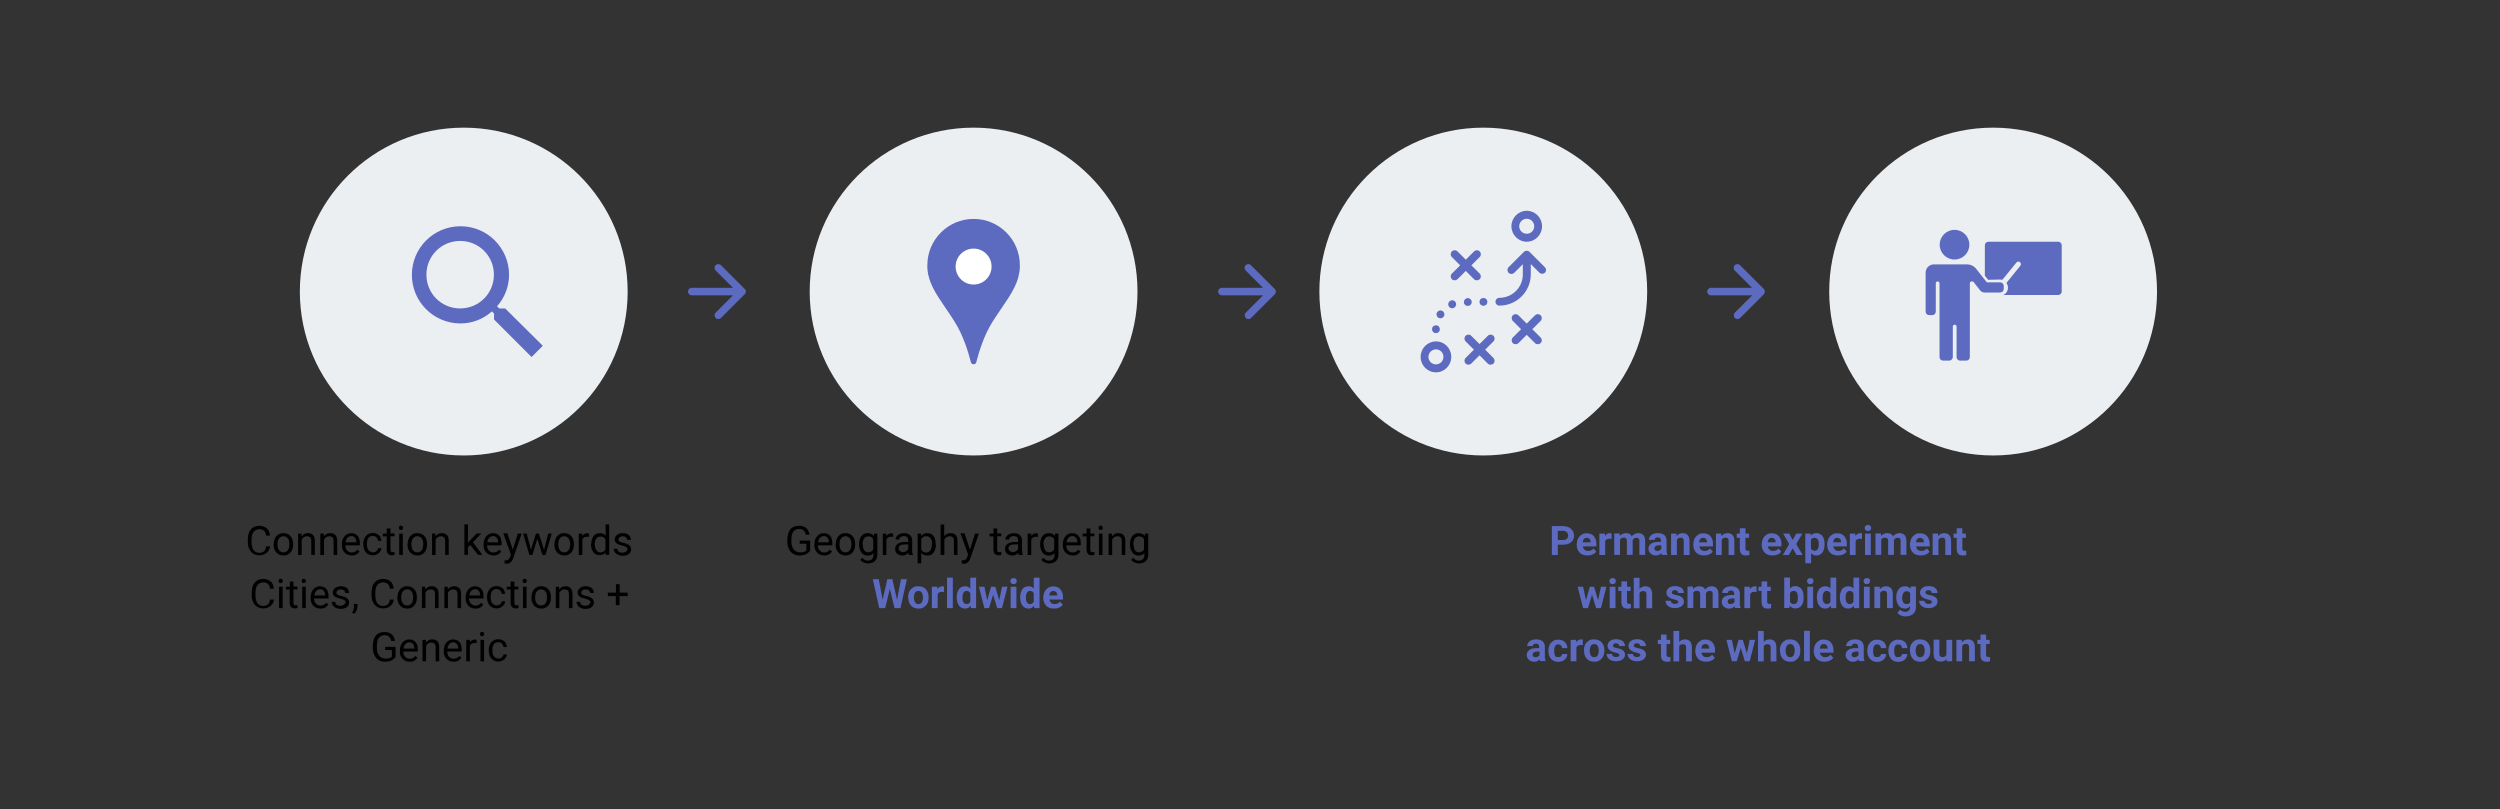 <?xml version="1.0" encoding="utf-8"?>
<!-- Generator: Adobe Illustrator 17.0.0, SVG Export Plug-In . SVG Version: 6.00 Build 0)  -->
<!DOCTYPE svg PUBLIC "-//W3C//DTD SVG 1.1//EN" "http://www.w3.org/Graphics/SVG/1.1/DTD/svg11.dtd">
<svg version="1.1" id="Layer_1" xmlns="http://www.w3.org/2000/svg" xmlns:xlink="http://www.w3.org/1999/xlink" x="0px" y="0px"
	 width="1600px" height="518px" viewBox="0 0 1600 518" style="enable-background:new 0 0 1600 518;" xml:space="preserve">
<rect x="0" y="0" width="1600" height="518" fill="#333333" stroke="none"/>
<style type="text/css">
	.st0{fill:#5C6BC0;}
	.st1{fill:#ECEFF1;}
	.st2{fill:#FFFFFF;}
</style>
<g>
	<g>
		<path d="M172.9,349.3c-0.1,0.9-0.3,1.7-0.6,2.4c-0.3,0.7-0.8,1.4-1.4,1.9c-0.6,0.5-1.3,1-2.1,1.3c-0.8,0.3-1.8,0.5-2.9,0.5
			c-1.1,0-2.1-0.2-3-0.6s-1.6-1-2.3-1.7c-0.6-0.8-1.1-1.6-1.5-2.7s-0.5-2.2-0.5-3.5V345c0-1.3,0.2-2.5,0.5-3.5
			c0.3-1.1,0.8-2,1.5-2.7c0.6-0.8,1.4-1.3,2.3-1.7c0.9-0.4,1.9-0.6,3.1-0.6c1,0,2,0.2,2.8,0.5s1.5,0.7,2.1,1.3c0.6,0.5,1,1.2,1.3,2
			c0.3,0.8,0.5,1.6,0.6,2.5h-2.5c-0.1-0.6-0.2-1.2-0.4-1.7s-0.5-1-0.8-1.3s-0.8-0.6-1.3-0.8s-1.1-0.3-1.8-0.3
			c-0.8,0-1.5,0.2-2.2,0.5c-0.6,0.3-1.1,0.8-1.6,1.3c-0.4,0.6-0.7,1.3-0.9,2.1c-0.2,0.8-0.3,1.7-0.3,2.7v1.9c0,0.9,0.1,1.8,0.3,2.6
			s0.5,1.5,0.9,2.1c0.4,0.6,0.9,1.1,1.5,1.4c0.6,0.3,1.3,0.5,2.1,0.5c0.8,0,1.4-0.1,2-0.3s1-0.5,1.3-0.8c0.4-0.4,0.6-0.8,0.8-1.3
			c0.2-0.5,0.3-1.1,0.4-1.7H172.9z"/>
		<path d="M175.2,348.2c0-1,0.1-1.9,0.4-2.8c0.3-0.8,0.7-1.6,1.2-2.2s1.2-1.1,2-1.5s1.6-0.5,2.6-0.5c1,0,1.8,0.2,2.6,0.5
			s1.4,0.8,2,1.5s1,1.4,1.2,2.2c0.3,0.9,0.4,1.8,0.4,2.8v0.3c0,1-0.1,1.9-0.4,2.8c-0.3,0.8-0.7,1.6-1.2,2.2c-0.5,0.6-1.2,1.1-2,1.5
			c-0.8,0.4-1.6,0.5-2.6,0.5s-1.8-0.2-2.6-0.5c-0.8-0.4-1.4-0.8-2-1.5c-0.5-0.6-1-1.4-1.3-2.2c-0.3-0.9-0.4-1.8-0.4-2.8V348.2z
			 M177.6,348.5c0,0.7,0.1,1.3,0.2,1.9s0.4,1.1,0.7,1.6c0.3,0.5,0.7,0.8,1.2,1.1s1.1,0.4,1.7,0.4c0.6,0,1.2-0.1,1.7-0.4
			s0.9-0.6,1.2-1.1c0.3-0.5,0.6-1,0.7-1.6s0.2-1.3,0.2-1.9v-0.3c0-0.7-0.1-1.3-0.2-1.9c-0.2-0.6-0.4-1.2-0.7-1.6
			c-0.3-0.5-0.7-0.8-1.2-1.1c-0.5-0.3-1.1-0.4-1.7-0.4c-0.6,0-1.2,0.1-1.7,0.4c-0.5,0.3-0.9,0.6-1.2,1.1c-0.3,0.5-0.6,1-0.7,1.6
			c-0.2,0.6-0.2,1.3-0.2,1.9V348.5z"/>
		<path d="M192.9,341.5l0.1,1.7c0.5-0.6,1.1-1.1,1.8-1.5c0.7-0.4,1.5-0.5,2.3-0.5c0.7,0,1.3,0.1,1.8,0.3c0.5,0.2,1,0.5,1.4,0.9
			c0.4,0.4,0.7,0.9,0.9,1.5c0.2,0.6,0.3,1.4,0.3,2.3v9h-2.3v-9c0-0.5-0.1-1-0.2-1.4c-0.1-0.4-0.3-0.7-0.5-0.9s-0.5-0.4-0.9-0.5
			s-0.7-0.2-1.2-0.2c-0.8,0-1.4,0.2-2,0.6s-1,0.9-1.3,1.6v9.8h-2.3v-13.7H192.9z"/>
		<path d="M207.2,341.5l0.1,1.7c0.5-0.6,1.1-1.1,1.8-1.5c0.7-0.4,1.5-0.5,2.3-0.5c0.7,0,1.3,0.1,1.8,0.3c0.5,0.2,1,0.5,1.4,0.9
			c0.4,0.4,0.7,0.9,0.9,1.5c0.2,0.6,0.3,1.4,0.3,2.3v9h-2.3v-9c0-0.5-0.1-1-0.2-1.4c-0.1-0.4-0.3-0.7-0.5-0.9s-0.5-0.4-0.9-0.5
			s-0.7-0.2-1.2-0.2c-0.8,0-1.4,0.2-2,0.6s-1,0.9-1.3,1.6v9.8H205v-13.7H207.2z"/>
		<path d="M225.1,355.5c-1,0-1.8-0.2-2.6-0.5s-1.4-0.8-2-1.4c-0.6-0.6-1-1.3-1.3-2.1s-0.4-1.7-0.4-2.7v-0.5c0-1.1,0.2-2.1,0.5-3
			s0.8-1.6,1.3-2.2s1.2-1.1,1.9-1.4c0.7-0.3,1.5-0.5,2.2-0.5c1,0,1.8,0.2,2.5,0.5c0.7,0.3,1.3,0.8,1.8,1.4s0.8,1.3,1,2.1
			s0.3,1.7,0.3,2.7v1.1h-9.3c0,0.6,0.1,1.2,0.3,1.8s0.5,1,0.8,1.4s0.8,0.7,1.3,1s1.1,0.4,1.7,0.4c0.8,0,1.5-0.2,2.1-0.5
			s1.1-0.8,1.5-1.3l1.4,1.1c-0.2,0.3-0.5,0.7-0.8,1c-0.3,0.3-0.7,0.6-1.1,0.9c-0.4,0.2-0.9,0.4-1.4,0.6
			C226.4,355.4,225.8,355.5,225.1,355.5z M224.8,343.1c-0.5,0-0.9,0.1-1.3,0.3c-0.4,0.2-0.8,0.4-1.1,0.8s-0.6,0.7-0.8,1.2
			s-0.3,1.1-0.4,1.7h6.9v-0.2c0-0.5-0.1-0.9-0.2-1.4s-0.3-0.9-0.6-1.2s-0.6-0.6-1-0.9S225.4,343.1,224.8,343.1z"/>
		<path d="M238.7,353.5c0.4,0,0.8-0.1,1.2-0.2s0.7-0.3,1-0.6s0.5-0.5,0.7-0.8c0.2-0.3,0.3-0.7,0.3-1.1h2.2c0,0.6-0.2,1.2-0.5,1.7
			c-0.3,0.6-0.7,1-1.2,1.5c-0.5,0.4-1.1,0.8-1.7,1c-0.6,0.2-1.3,0.4-2.1,0.4c-1,0-1.9-0.2-2.7-0.6c-0.8-0.4-1.4-0.9-1.9-1.5
			s-0.9-1.4-1.1-2.2s-0.4-1.7-0.4-2.6v-0.5c0-0.9,0.1-1.8,0.4-2.6s0.6-1.6,1.1-2.2s1.1-1.1,1.9-1.5c0.8-0.4,1.7-0.6,2.7-0.6
			c0.8,0,1.5,0.1,2.2,0.4s1.2,0.6,1.7,1c0.5,0.4,0.9,1,1.1,1.6s0.4,1.3,0.5,2h-2.2c0-0.4-0.1-0.8-0.3-1.2c-0.2-0.4-0.4-0.7-0.7-1
			c-0.3-0.3-0.6-0.5-1-0.7s-0.8-0.2-1.3-0.2c-0.7,0-1.3,0.1-1.8,0.4s-0.9,0.7-1.2,1.1c-0.3,0.5-0.5,1-0.6,1.6
			c-0.1,0.6-0.2,1.2-0.2,1.8v0.5c0,0.6,0.1,1.2,0.2,1.8c0.1,0.6,0.3,1.1,0.6,1.6s0.7,0.8,1.2,1.1S237.9,353.5,238.7,353.5z"/>
		<path d="M249.9,338.1v3.3h2.6v1.8h-2.6v8.5c0,0.4,0,0.6,0.1,0.9c0.1,0.2,0.2,0.4,0.3,0.5s0.3,0.2,0.5,0.2c0.2,0,0.4,0.1,0.6,0.1
			s0.4,0,0.6-0.1c0.2,0,0.4-0.1,0.5-0.1v1.9c-0.2,0.1-0.4,0.1-0.7,0.2s-0.7,0.1-1.1,0.1c-0.4,0-0.8-0.1-1.2-0.2
			c-0.4-0.1-0.7-0.3-1-0.6s-0.5-0.7-0.7-1.1c-0.2-0.5-0.3-1-0.3-1.7v-8.5h-2.5v-1.8h2.5v-3.3H249.9z"/>
		<path d="M255.3,337.8c0-0.4,0.1-0.7,0.3-1s0.6-0.4,1-0.4s0.8,0.1,1,0.4s0.4,0.6,0.4,1s-0.1,0.7-0.4,1s-0.6,0.4-1,0.4
			s-0.8-0.1-1-0.4S255.3,338.2,255.3,337.8z M257.8,355.2h-2.3v-13.7h2.3V355.2z"/>
		<path d="M260.9,348.2c0-1,0.1-1.9,0.4-2.8c0.3-0.8,0.7-1.6,1.2-2.2s1.2-1.1,2-1.5s1.6-0.5,2.6-0.5c1,0,1.8,0.2,2.6,0.5
			s1.4,0.8,2,1.5s1,1.4,1.2,2.2c0.3,0.9,0.4,1.8,0.4,2.8v0.3c0,1-0.1,1.9-0.4,2.8c-0.3,0.8-0.7,1.6-1.2,2.2c-0.5,0.6-1.2,1.1-2,1.5
			c-0.8,0.4-1.6,0.5-2.6,0.5s-1.8-0.2-2.6-0.5c-0.8-0.4-1.4-0.8-2-1.5c-0.5-0.6-1-1.4-1.3-2.2c-0.3-0.9-0.4-1.8-0.4-2.8V348.2z
			 M263.3,348.5c0,0.7,0.1,1.3,0.2,1.9s0.4,1.1,0.7,1.6c0.3,0.5,0.7,0.8,1.2,1.1s1.1,0.4,1.7,0.4c0.6,0,1.2-0.1,1.7-0.4
			s0.9-0.6,1.2-1.1c0.3-0.5,0.6-1,0.7-1.6s0.2-1.3,0.2-1.9v-0.3c0-0.7-0.1-1.3-0.2-1.9c-0.2-0.6-0.4-1.2-0.7-1.6
			c-0.3-0.5-0.7-0.8-1.2-1.1c-0.5-0.3-1.1-0.4-1.7-0.4c-0.6,0-1.2,0.1-1.7,0.4c-0.5,0.3-0.9,0.6-1.2,1.1c-0.3,0.5-0.6,1-0.7,1.6
			c-0.2,0.6-0.2,1.3-0.2,1.9V348.5z"/>
		<path d="M278.6,341.5l0.1,1.7c0.5-0.6,1.1-1.1,1.8-1.5c0.7-0.4,1.5-0.5,2.3-0.5c0.7,0,1.3,0.1,1.8,0.3c0.5,0.2,1,0.5,1.4,0.9
			c0.4,0.4,0.7,0.9,0.9,1.5c0.2,0.6,0.3,1.4,0.3,2.3v9h-2.3v-9c0-0.5-0.1-1-0.2-1.4c-0.1-0.4-0.3-0.7-0.5-0.9s-0.5-0.4-0.9-0.5
			s-0.7-0.2-1.2-0.2c-0.8,0-1.4,0.2-2,0.6s-1,0.9-1.3,1.6v9.8h-2.3v-13.7H278.6z"/>
		<path d="M301,348.8l-1.5,1.5v4.8h-2.3v-19.5h2.3v11.8l1.3-1.5l4.3-4.5h2.9l-5.3,5.7l6,8h-2.8L301,348.8z"/>
		<path d="M315.8,355.5c-1,0-1.8-0.2-2.6-0.5s-1.4-0.8-2-1.4c-0.6-0.6-1-1.3-1.3-2.1s-0.4-1.7-0.4-2.7v-0.5c0-1.1,0.2-2.1,0.5-3
			s0.8-1.6,1.3-2.2s1.2-1.1,1.9-1.4c0.7-0.3,1.5-0.5,2.2-0.5c1,0,1.8,0.2,2.5,0.5c0.7,0.3,1.3,0.8,1.8,1.4s0.8,1.3,1,2.1
			s0.3,1.7,0.3,2.7v1.1h-9.3c0,0.6,0.1,1.2,0.3,1.8s0.5,1,0.8,1.4s0.8,0.7,1.3,1s1.1,0.4,1.7,0.4c0.8,0,1.5-0.2,2.1-0.5
			s1.1-0.8,1.5-1.3l1.4,1.1c-0.2,0.3-0.5,0.7-0.8,1c-0.3,0.3-0.7,0.6-1.1,0.9c-0.4,0.2-0.9,0.4-1.4,0.6
			C317.1,355.4,316.5,355.5,315.8,355.5z M315.5,343.1c-0.5,0-0.9,0.1-1.3,0.3c-0.4,0.2-0.8,0.4-1.1,0.8s-0.6,0.7-0.8,1.2
			s-0.3,1.1-0.4,1.7h6.9v-0.2c0-0.5-0.1-0.9-0.2-1.4s-0.3-0.9-0.6-1.2s-0.6-0.6-1-0.9S316.1,343.1,315.5,343.1z"/>
		<path d="M328.2,351.8l3.2-10.3h2.5l-5.5,15.9c-0.1,0.3-0.3,0.7-0.5,1.1s-0.5,0.8-0.8,1.1c-0.3,0.3-0.7,0.6-1.2,0.9
			c-0.5,0.2-1,0.3-1.6,0.3c-0.1,0-0.2,0-0.3,0s-0.3,0-0.4-0.1c-0.1,0-0.2,0-0.4-0.1c-0.1,0-0.2,0-0.3-0.1v-1.9c0,0,0.1,0,0.1,0
			c0.1,0,0.1,0,0.2,0c0.1,0,0.1,0,0.2,0c0.1,0,0.1,0,0.1,0c0.4,0,0.7,0,1.1-0.1s0.6-0.2,0.8-0.4c0.2-0.2,0.4-0.4,0.6-0.7
			s0.3-0.6,0.5-1.1l0.5-1.4l-4.9-13.6h2.6L328.2,351.8z"/>
		<path d="M348.2,352l2.6-10.5h2.3l-4,13.7h-1.9l-3.3-10.4l-3.2,10.4h-1.9l-4-13.7h2.3l2.7,10.3l3.2-10.3h1.9L348.2,352z"/>
		<path d="M354.9,348.2c0-1,0.1-1.9,0.4-2.8c0.3-0.8,0.7-1.6,1.2-2.2s1.2-1.1,2-1.5s1.6-0.5,2.6-0.5c1,0,1.8,0.2,2.6,0.5
			s1.4,0.8,2,1.5s1,1.4,1.2,2.2c0.3,0.9,0.4,1.8,0.4,2.8v0.3c0,1-0.1,1.9-0.4,2.8c-0.3,0.8-0.7,1.6-1.2,2.2c-0.5,0.6-1.2,1.1-2,1.5
			c-0.8,0.4-1.6,0.5-2.6,0.5s-1.8-0.2-2.6-0.5c-0.8-0.4-1.4-0.8-2-1.5c-0.5-0.6-1-1.4-1.3-2.2c-0.3-0.9-0.4-1.8-0.4-2.8V348.2z
			 M357.3,348.5c0,0.7,0.1,1.3,0.2,1.9s0.4,1.1,0.7,1.6c0.3,0.5,0.7,0.8,1.2,1.1s1.1,0.4,1.7,0.4c0.6,0,1.2-0.1,1.7-0.4
			s0.9-0.6,1.2-1.1c0.3-0.5,0.6-1,0.7-1.6s0.2-1.3,0.2-1.9v-0.3c0-0.7-0.1-1.3-0.2-1.9c-0.2-0.6-0.4-1.2-0.7-1.6
			c-0.3-0.5-0.7-0.8-1.2-1.1c-0.5-0.3-1.1-0.4-1.7-0.4c-0.6,0-1.2,0.1-1.7,0.4c-0.5,0.3-0.9,0.6-1.2,1.1c-0.3,0.5-0.6,1-0.7,1.6
			c-0.2,0.6-0.2,1.3-0.2,1.9V348.5z"/>
		<path d="M377,343.6c-0.2,0-0.4-0.1-0.6-0.1c-0.2,0-0.4,0-0.6,0c-0.8,0-1.5,0.2-2,0.5s-0.9,0.8-1.1,1.4v9.8h-2.3v-13.7h2.3l0,1.6
			c0.4-0.6,0.8-1,1.3-1.3s1.2-0.5,1.9-0.5c0.2,0,0.4,0,0.6,0.1c0.2,0,0.4,0.1,0.5,0.1V343.6z"/>
		<path d="M378.4,348.2c0-1,0.1-2,0.4-2.9c0.3-0.9,0.6-1.6,1.1-2.2c0.5-0.6,1-1.1,1.7-1.4s1.4-0.5,2.2-0.5c0.8,0,1.6,0.1,2.2,0.4
			c0.6,0.3,1.2,0.7,1.6,1.2v-7.2h2.3v19.5h-2.2l-0.1-1.5c-0.5,0.6-1,1-1.7,1.3s-1.4,0.4-2.3,0.4c-0.8,0-1.5-0.2-2.2-0.5
			s-1.2-0.8-1.7-1.5c-0.5-0.6-0.8-1.4-1.1-2.2c-0.3-0.8-0.4-1.8-0.4-2.8V348.2z M380.7,348.5c0,0.7,0.1,1.3,0.2,1.9
			c0.1,0.6,0.4,1.1,0.7,1.6s0.7,0.8,1.1,1.1s1,0.4,1.6,0.4c0.4,0,0.8,0,1.1-0.1c0.3-0.1,0.6-0.2,0.9-0.4s0.5-0.4,0.7-0.6
			s0.4-0.5,0.5-0.8v-6.3c-0.2-0.3-0.3-0.5-0.5-0.8s-0.4-0.4-0.7-0.6c-0.3-0.2-0.6-0.3-0.9-0.4c-0.3-0.1-0.7-0.1-1.1-0.1
			c-0.6,0-1.2,0.1-1.7,0.4c-0.5,0.3-0.8,0.6-1.1,1.1s-0.5,1-0.7,1.6c-0.1,0.6-0.2,1.2-0.2,1.9V348.5z"/>
		<path d="M401.6,351.6c0-0.3,0-0.5-0.1-0.7c-0.1-0.2-0.2-0.4-0.5-0.6c-0.2-0.2-0.5-0.4-1-0.6s-1-0.3-1.6-0.5
			c-0.8-0.2-1.4-0.4-2.1-0.6s-1.1-0.5-1.6-0.8c-0.4-0.3-0.8-0.7-1-1.1s-0.3-0.9-0.3-1.5c0-0.5,0.1-1.1,0.4-1.5
			c0.2-0.5,0.6-0.9,1-1.3c0.4-0.4,1-0.7,1.6-0.9c0.6-0.2,1.3-0.3,2.1-0.3c0.8,0,1.6,0.1,2.2,0.3c0.6,0.2,1.2,0.5,1.7,0.9
			c0.5,0.4,0.8,0.8,1,1.4c0.2,0.5,0.4,1.1,0.4,1.7h-2.4c0-0.3-0.1-0.6-0.2-0.8c-0.1-0.3-0.3-0.5-0.6-0.8c-0.2-0.2-0.5-0.4-0.9-0.5
			c-0.4-0.1-0.8-0.2-1.2-0.2c-0.5,0-0.9,0.1-1.2,0.2c-0.3,0.1-0.6,0.3-0.8,0.5c-0.2,0.2-0.4,0.4-0.5,0.6c-0.1,0.2-0.2,0.5-0.2,0.7
			s0,0.5,0.1,0.7s0.2,0.4,0.5,0.6c0.2,0.2,0.6,0.3,1,0.5c0.4,0.1,0.9,0.3,1.6,0.4c0.8,0.2,1.6,0.4,2.2,0.7s1.1,0.5,1.5,0.9
			c0.4,0.3,0.7,0.7,0.9,1.1c0.2,0.4,0.3,0.9,0.3,1.5c0,0.6-0.1,1.2-0.4,1.7c-0.2,0.5-0.6,0.9-1.1,1.3s-1,0.6-1.7,0.8
			c-0.7,0.2-1.4,0.3-2.2,0.3c-0.9,0-1.7-0.1-2.4-0.4c-0.7-0.3-1.3-0.6-1.8-1c-0.5-0.4-0.8-0.9-1.1-1.4c-0.2-0.5-0.4-1.1-0.4-1.7h2.3
			c0,0.5,0.1,0.9,0.3,1.2c0.2,0.3,0.5,0.6,0.8,0.8s0.7,0.3,1,0.4s0.7,0.1,1.1,0.1c0.5,0,0.9-0.1,1.3-0.2s0.7-0.2,0.9-0.4
			c0.2-0.2,0.4-0.4,0.6-0.6C401.5,352.1,401.6,351.8,401.6,351.6z"/>
		<path d="M175.4,383.3c-0.1,0.9-0.3,1.7-0.6,2.4c-0.3,0.7-0.8,1.4-1.4,1.9c-0.6,0.5-1.3,1-2.1,1.3c-0.8,0.3-1.8,0.5-2.9,0.5
			c-1.1,0-2.1-0.2-3-0.6s-1.6-1-2.3-1.7c-0.6-0.8-1.1-1.6-1.5-2.7s-0.5-2.2-0.5-3.5V379c0-1.3,0.2-2.5,0.5-3.5
			c0.3-1.1,0.8-2,1.5-2.7c0.6-0.8,1.4-1.3,2.3-1.7c0.9-0.4,1.9-0.6,3.1-0.6c1,0,2,0.2,2.8,0.5s1.5,0.7,2.1,1.3c0.6,0.5,1,1.2,1.3,2
			c0.3,0.8,0.5,1.6,0.6,2.5h-2.5c-0.1-0.6-0.2-1.2-0.4-1.7s-0.5-1-0.8-1.3s-0.8-0.6-1.3-0.8s-1.1-0.3-1.8-0.3
			c-0.8,0-1.5,0.2-2.2,0.5c-0.6,0.3-1.1,0.8-1.6,1.3c-0.4,0.6-0.7,1.3-0.9,2.1c-0.2,0.8-0.3,1.7-0.3,2.7v1.9c0,0.9,0.1,1.8,0.3,2.6
			s0.5,1.5,0.9,2.1c0.4,0.6,0.9,1.1,1.5,1.4c0.6,0.3,1.3,0.5,2.1,0.5c0.8,0,1.4-0.1,2-0.3s1-0.5,1.3-0.8c0.4-0.4,0.6-0.8,0.8-1.3
			c0.2-0.5,0.3-1.1,0.4-1.7H175.4z"/>
		<path d="M178.3,371.8c0-0.4,0.1-0.7,0.3-1s0.6-0.4,1-0.4s0.8,0.1,1,0.4s0.4,0.6,0.4,1s-0.1,0.7-0.4,1s-0.6,0.4-1,0.4
			s-0.8-0.1-1-0.4S178.3,372.2,178.3,371.8z M180.9,389.2h-2.3v-13.7h2.3V389.2z"/>
		<path d="M187.8,372.1v3.3h2.6v1.8h-2.6v8.5c0,0.4,0,0.6,0.1,0.9c0.1,0.2,0.2,0.4,0.3,0.5s0.3,0.2,0.5,0.2c0.2,0,0.4,0.1,0.6,0.1
			s0.4,0,0.6-0.1c0.2,0,0.4-0.1,0.5-0.1v1.9c-0.2,0.1-0.4,0.1-0.7,0.2s-0.7,0.1-1.1,0.1c-0.4,0-0.8-0.1-1.2-0.2
			c-0.4-0.1-0.7-0.3-1-0.6s-0.5-0.7-0.7-1.1c-0.2-0.5-0.3-1-0.3-1.7v-8.5H183v-1.8h2.5v-3.3H187.8z"/>
		<path d="M193.1,371.8c0-0.4,0.1-0.7,0.3-1s0.6-0.4,1-0.4s0.8,0.1,1,0.4s0.4,0.6,0.4,1s-0.1,0.7-0.4,1s-0.6,0.4-1,0.4
			s-0.8-0.1-1-0.4S193.1,372.2,193.1,371.8z M195.7,389.2h-2.3v-13.7h2.3V389.2z"/>
		<path d="M205.1,389.5c-1,0-1.8-0.2-2.6-0.5s-1.4-0.8-2-1.4c-0.6-0.6-1-1.3-1.3-2.1s-0.4-1.7-0.4-2.7v-0.5c0-1.1,0.2-2.1,0.5-3
			s0.8-1.6,1.3-2.2s1.2-1.1,1.9-1.4c0.7-0.3,1.5-0.5,2.2-0.5c1,0,1.8,0.2,2.5,0.5c0.7,0.3,1.3,0.8,1.8,1.4s0.8,1.3,1,2.1
			s0.3,1.7,0.3,2.7v1.1h-9.3c0,0.6,0.1,1.2,0.3,1.8s0.5,1,0.8,1.4s0.8,0.7,1.3,1s1.1,0.4,1.7,0.4c0.8,0,1.5-0.2,2.1-0.5
			s1.1-0.8,1.5-1.3l1.4,1.1c-0.2,0.3-0.5,0.7-0.8,1c-0.3,0.3-0.7,0.6-1.1,0.9c-0.4,0.2-0.9,0.4-1.4,0.6
			C206.4,389.4,205.8,389.5,205.1,389.5z M204.8,377.1c-0.5,0-0.9,0.1-1.3,0.3c-0.4,0.2-0.8,0.4-1.1,0.8s-0.6,0.7-0.8,1.2
			s-0.3,1.1-0.4,1.7h6.9v-0.2c0-0.5-0.1-0.9-0.2-1.4s-0.3-0.9-0.6-1.2s-0.6-0.6-1-0.9S205.4,377.1,204.8,377.1z"/>
		<path d="M221.2,385.6c0-0.3,0-0.5-0.1-0.7c-0.1-0.2-0.2-0.4-0.5-0.6c-0.2-0.2-0.5-0.4-1-0.6s-1-0.3-1.6-0.5
			c-0.8-0.2-1.4-0.4-2.1-0.6s-1.1-0.5-1.6-0.8c-0.4-0.3-0.8-0.7-1-1.1s-0.3-0.9-0.3-1.5c0-0.5,0.1-1.1,0.4-1.5
			c0.2-0.5,0.6-0.9,1-1.3c0.4-0.4,1-0.7,1.6-0.9c0.6-0.2,1.3-0.3,2.1-0.3c0.8,0,1.6,0.1,2.2,0.3c0.6,0.2,1.2,0.5,1.7,0.9
			s0.8,0.8,1,1.4c0.2,0.5,0.4,1.1,0.4,1.7h-2.4c0-0.3-0.1-0.6-0.2-0.8c-0.1-0.3-0.3-0.5-0.6-0.8c-0.2-0.2-0.5-0.4-0.9-0.5
			c-0.4-0.1-0.8-0.2-1.2-0.2c-0.5,0-0.9,0.1-1.3,0.2c-0.3,0.1-0.6,0.3-0.8,0.5c-0.2,0.2-0.4,0.4-0.5,0.6c-0.1,0.2-0.2,0.5-0.2,0.7
			s0,0.5,0.1,0.7s0.2,0.4,0.5,0.6c0.2,0.2,0.6,0.3,1,0.5c0.4,0.1,0.9,0.3,1.6,0.4c0.8,0.2,1.6,0.4,2.2,0.7s1.1,0.5,1.5,0.9
			c0.4,0.3,0.7,0.7,0.9,1.1s0.3,0.9,0.3,1.5c0,0.6-0.1,1.2-0.4,1.7s-0.6,0.9-1.1,1.3s-1,0.6-1.7,0.8c-0.7,0.2-1.4,0.3-2.2,0.3
			c-0.9,0-1.7-0.1-2.4-0.4s-1.3-0.6-1.8-1c-0.5-0.4-0.8-0.9-1.1-1.4c-0.2-0.5-0.4-1.1-0.4-1.7h2.3c0,0.5,0.1,0.9,0.3,1.2
			c0.2,0.3,0.5,0.6,0.8,0.8s0.7,0.3,1,0.4s0.7,0.1,1.1,0.1c0.5,0,0.9-0.1,1.3-0.2s0.7-0.2,0.9-0.4s0.4-0.4,0.6-0.6
			C221.1,386.1,221.2,385.8,221.2,385.6z"/>
		<path d="M228.7,388.3c0,0.4,0,0.8-0.1,1.2s-0.2,0.8-0.4,1.2s-0.4,0.8-0.7,1.2s-0.6,0.7-0.9,1l-1.3-0.9c0.4-0.6,0.7-1.1,0.9-1.7
			c0.2-0.6,0.3-1.2,0.3-1.9v-1.9h2.3V388.3z"/>
		<path d="M252.1,383.3c-0.1,0.9-0.3,1.7-0.6,2.4c-0.3,0.7-0.8,1.4-1.4,1.9c-0.6,0.5-1.3,1-2.1,1.3c-0.8,0.3-1.8,0.5-2.9,0.5
			c-1.1,0-2.1-0.2-3-0.6s-1.6-1-2.3-1.7c-0.6-0.8-1.1-1.6-1.5-2.7s-0.5-2.2-0.5-3.5V379c0-1.3,0.2-2.5,0.5-3.5
			c0.3-1.1,0.8-2,1.5-2.7c0.6-0.8,1.4-1.3,2.3-1.7c0.9-0.4,1.9-0.6,3.1-0.6c1,0,2,0.2,2.8,0.5s1.5,0.7,2.1,1.3c0.6,0.5,1,1.2,1.3,2
			c0.3,0.8,0.5,1.6,0.6,2.5h-2.5c-0.1-0.6-0.2-1.2-0.4-1.7s-0.5-1-0.8-1.3s-0.8-0.6-1.3-0.8s-1.1-0.3-1.8-0.3
			c-0.8,0-1.5,0.2-2.2,0.5c-0.6,0.3-1.1,0.8-1.6,1.3c-0.4,0.6-0.7,1.3-0.9,2.1c-0.2,0.8-0.3,1.7-0.3,2.7v1.9c0,0.9,0.1,1.8,0.3,2.6
			s0.5,1.5,0.9,2.1c0.4,0.6,0.9,1.1,1.5,1.4c0.6,0.3,1.3,0.5,2.1,0.5c0.8,0,1.4-0.1,2-0.3s1-0.5,1.3-0.8c0.4-0.4,0.6-0.8,0.8-1.3
			c0.2-0.5,0.3-1.1,0.4-1.7H252.1z"/>
		<path d="M254.4,382.2c0-1,0.1-1.9,0.4-2.8c0.3-0.8,0.7-1.6,1.2-2.2s1.2-1.1,2-1.5s1.6-0.5,2.6-0.5c1,0,1.8,0.2,2.6,0.5
			s1.4,0.8,2,1.5s1,1.4,1.2,2.2c0.3,0.9,0.4,1.8,0.4,2.8v0.3c0,1-0.1,1.9-0.4,2.8c-0.3,0.8-0.7,1.6-1.2,2.2c-0.5,0.6-1.2,1.1-2,1.5
			c-0.8,0.4-1.6,0.5-2.6,0.5s-1.8-0.2-2.6-0.5c-0.8-0.4-1.4-0.8-2-1.5c-0.5-0.6-1-1.4-1.3-2.2c-0.3-0.9-0.4-1.8-0.4-2.8V382.2z
			 M256.8,382.5c0,0.7,0.1,1.3,0.2,1.9s0.4,1.1,0.7,1.6c0.3,0.5,0.7,0.8,1.2,1.1s1.1,0.4,1.7,0.4c0.6,0,1.2-0.1,1.7-0.4
			s0.9-0.6,1.2-1.1c0.3-0.5,0.6-1,0.7-1.6s0.2-1.3,0.2-1.9v-0.3c0-0.7-0.1-1.3-0.2-1.9c-0.2-0.6-0.4-1.2-0.7-1.6
			c-0.3-0.5-0.7-0.8-1.2-1.1c-0.5-0.3-1.1-0.4-1.7-0.4c-0.6,0-1.2,0.1-1.7,0.4c-0.5,0.3-0.9,0.6-1.2,1.1c-0.3,0.5-0.6,1-0.7,1.6
			c-0.2,0.6-0.2,1.3-0.2,1.9V382.5z"/>
		<path d="M272.1,375.5l0.1,1.7c0.5-0.6,1.1-1.1,1.8-1.5c0.7-0.4,1.5-0.5,2.3-0.5c0.7,0,1.3,0.1,1.8,0.3c0.5,0.2,1,0.5,1.4,0.9
			c0.4,0.4,0.7,0.9,0.9,1.5c0.2,0.6,0.3,1.4,0.3,2.3v9h-2.3v-9c0-0.5-0.1-1-0.2-1.4c-0.1-0.4-0.3-0.7-0.5-0.9s-0.5-0.4-0.9-0.5
			s-0.7-0.2-1.2-0.2c-0.8,0-1.4,0.2-2,0.6s-1,0.9-1.3,1.6v9.8h-2.3v-13.7H272.1z"/>
		<path d="M286.5,375.5l0.1,1.7c0.5-0.6,1.1-1.1,1.8-1.5c0.7-0.4,1.5-0.5,2.3-0.5c0.7,0,1.3,0.1,1.8,0.3c0.5,0.2,1,0.5,1.4,0.9
			c0.4,0.4,0.7,0.9,0.9,1.5c0.2,0.6,0.3,1.4,0.3,2.3v9h-2.3v-9c0-0.5-0.1-1-0.2-1.4c-0.1-0.4-0.3-0.7-0.5-0.9s-0.5-0.4-0.9-0.5
			s-0.7-0.2-1.2-0.2c-0.8,0-1.4,0.2-2,0.6s-1,0.9-1.3,1.6v9.8h-2.3v-13.7H286.5z"/>
		<path d="M304.3,389.5c-1,0-1.8-0.2-2.6-0.5s-1.4-0.8-2-1.4c-0.6-0.6-1-1.3-1.3-2.1s-0.4-1.7-0.4-2.7v-0.5c0-1.1,0.2-2.1,0.5-3
			s0.8-1.6,1.3-2.2s1.2-1.1,1.9-1.4c0.7-0.3,1.5-0.5,2.2-0.5c1,0,1.8,0.2,2.5,0.5c0.7,0.3,1.3,0.8,1.8,1.4s0.8,1.3,1,2.1
			s0.3,1.7,0.3,2.7v1.1h-9.3c0,0.6,0.1,1.2,0.3,1.8s0.5,1,0.8,1.4s0.8,0.7,1.3,1s1.1,0.4,1.7,0.4c0.8,0,1.5-0.2,2.1-0.5
			s1.1-0.8,1.5-1.3l1.4,1.1c-0.2,0.3-0.5,0.7-0.8,1c-0.3,0.3-0.7,0.6-1.1,0.9c-0.4,0.2-0.9,0.4-1.4,0.6
			C305.6,389.4,305,389.5,304.3,389.5z M304,377.1c-0.5,0-0.9,0.1-1.3,0.3c-0.4,0.2-0.8,0.4-1.1,0.8s-0.6,0.7-0.8,1.2
			s-0.3,1.1-0.4,1.7h6.9v-0.2c0-0.5-0.1-0.9-0.2-1.4s-0.3-0.9-0.6-1.2s-0.6-0.6-1-0.9S304.6,377.1,304,377.1z"/>
		<path d="M317.9,387.5c0.4,0,0.8-0.1,1.2-0.2s0.7-0.3,1-0.6s0.5-0.5,0.7-0.8c0.2-0.3,0.3-0.7,0.3-1.1h2.2c0,0.6-0.2,1.2-0.5,1.7
			c-0.3,0.6-0.7,1-1.2,1.5c-0.5,0.4-1.1,0.8-1.7,1c-0.6,0.2-1.3,0.4-2.1,0.4c-1,0-1.9-0.2-2.7-0.6c-0.8-0.4-1.4-0.9-1.9-1.5
			s-0.9-1.4-1.1-2.2s-0.4-1.7-0.4-2.6v-0.5c0-0.9,0.1-1.8,0.4-2.6s0.6-1.6,1.1-2.2s1.1-1.1,1.9-1.5c0.8-0.4,1.7-0.6,2.7-0.6
			c0.8,0,1.5,0.1,2.2,0.4s1.2,0.6,1.7,1c0.5,0.4,0.9,1,1.1,1.6s0.4,1.3,0.5,2h-2.2c0-0.4-0.1-0.8-0.3-1.2c-0.2-0.4-0.4-0.7-0.7-1
			c-0.3-0.3-0.6-0.5-1-0.7s-0.8-0.2-1.3-0.2c-0.7,0-1.3,0.1-1.8,0.4s-0.9,0.7-1.2,1.1c-0.3,0.5-0.5,1-0.6,1.6
			c-0.1,0.6-0.2,1.2-0.2,1.8v0.5c0,0.6,0.1,1.2,0.2,1.8c0.1,0.6,0.3,1.1,0.6,1.6s0.7,0.8,1.2,1.1S317.1,387.5,317.9,387.5z"/>
		<path d="M329.2,372.1v3.3h2.6v1.8h-2.6v8.5c0,0.4,0,0.6,0.1,0.9c0.1,0.2,0.2,0.4,0.3,0.5s0.3,0.2,0.5,0.2c0.2,0,0.4,0.1,0.6,0.1
			s0.4,0,0.6-0.1c0.2,0,0.4-0.1,0.5-0.1v1.9c-0.2,0.1-0.4,0.1-0.7,0.2s-0.7,0.1-1.1,0.1c-0.4,0-0.8-0.1-1.2-0.2
			c-0.4-0.1-0.7-0.3-1-0.6s-0.5-0.7-0.7-1.1c-0.2-0.5-0.3-1-0.3-1.7v-8.5h-2.5v-1.8h2.5v-3.3H329.2z"/>
		<path d="M334.5,371.8c0-0.4,0.1-0.7,0.3-1s0.6-0.4,1-0.4s0.8,0.1,1,0.4s0.4,0.6,0.4,1s-0.1,0.7-0.4,1s-0.6,0.4-1,0.4
			s-0.8-0.1-1-0.4S334.5,372.2,334.5,371.8z M337,389.2h-2.3v-13.7h2.3V389.2z"/>
		<path d="M340.2,382.2c0-1,0.1-1.9,0.4-2.8c0.3-0.8,0.7-1.6,1.2-2.2s1.2-1.1,2-1.5s1.6-0.5,2.6-0.5c1,0,1.8,0.2,2.6,0.5
			s1.4,0.8,2,1.5s1,1.4,1.2,2.2c0.3,0.9,0.4,1.8,0.4,2.8v0.3c0,1-0.1,1.9-0.4,2.8c-0.3,0.8-0.7,1.6-1.2,2.2c-0.5,0.6-1.2,1.1-2,1.5
			c-0.8,0.4-1.6,0.5-2.6,0.5s-1.8-0.2-2.6-0.5c-0.8-0.4-1.4-0.8-2-1.5c-0.5-0.6-1-1.4-1.3-2.2c-0.3-0.9-0.4-1.8-0.4-2.8V382.2z
			 M342.5,382.5c0,0.7,0.1,1.3,0.2,1.9s0.4,1.1,0.7,1.6c0.3,0.5,0.7,0.8,1.2,1.1s1.1,0.4,1.7,0.4c0.6,0,1.2-0.1,1.7-0.4
			s0.9-0.6,1.2-1.1c0.3-0.5,0.6-1,0.7-1.6s0.2-1.3,0.2-1.9v-0.3c0-0.7-0.1-1.3-0.2-1.9c-0.2-0.6-0.4-1.2-0.7-1.6
			c-0.3-0.5-0.7-0.8-1.2-1.1c-0.5-0.3-1.1-0.4-1.7-0.4c-0.6,0-1.2,0.1-1.7,0.4c-0.5,0.3-0.9,0.6-1.2,1.1c-0.3,0.5-0.6,1-0.7,1.6
			c-0.2,0.6-0.2,1.3-0.2,1.9V382.5z"/>
		<path d="M357.8,375.5l0.1,1.7c0.5-0.6,1.1-1.1,1.8-1.5c0.7-0.4,1.5-0.5,2.3-0.5c0.7,0,1.3,0.1,1.8,0.3c0.5,0.2,1,0.5,1.4,0.9
			c0.4,0.4,0.7,0.9,0.9,1.5c0.2,0.6,0.3,1.4,0.3,2.3v9h-2.3v-9c0-0.5-0.1-1-0.2-1.4c-0.1-0.4-0.3-0.7-0.5-0.9s-0.5-0.4-0.9-0.5
			s-0.7-0.2-1.2-0.2c-0.8,0-1.4,0.2-2,0.6s-1,0.9-1.3,1.6v9.8h-2.3v-13.7H357.8z"/>
		<path d="M377.9,385.6c0-0.3,0-0.5-0.1-0.7c-0.1-0.2-0.2-0.4-0.5-0.6c-0.2-0.2-0.5-0.4-1-0.6s-1-0.3-1.6-0.5
			c-0.8-0.2-1.4-0.4-2.1-0.6s-1.1-0.5-1.6-0.8c-0.4-0.3-0.8-0.7-1-1.1s-0.3-0.9-0.3-1.5c0-0.5,0.1-1.1,0.4-1.5
			c0.2-0.5,0.6-0.9,1-1.3c0.4-0.4,1-0.7,1.6-0.9c0.6-0.2,1.3-0.3,2.1-0.3c0.8,0,1.6,0.1,2.2,0.3c0.6,0.2,1.2,0.5,1.7,0.9
			s0.8,0.8,1,1.4c0.2,0.5,0.4,1.1,0.4,1.7h-2.4c0-0.3-0.1-0.6-0.2-0.8c-0.1-0.3-0.3-0.5-0.6-0.8c-0.2-0.2-0.5-0.4-0.9-0.5
			c-0.4-0.1-0.8-0.2-1.2-0.2c-0.5,0-0.9,0.1-1.3,0.2c-0.3,0.1-0.6,0.3-0.8,0.5c-0.2,0.2-0.4,0.4-0.5,0.6c-0.1,0.2-0.2,0.5-0.2,0.7
			s0,0.5,0.1,0.7s0.2,0.4,0.5,0.6c0.2,0.2,0.6,0.3,1,0.5c0.4,0.1,0.9,0.3,1.6,0.4c0.8,0.2,1.6,0.4,2.2,0.7s1.1,0.5,1.5,0.9
			c0.4,0.3,0.7,0.7,0.9,1.1s0.3,0.9,0.3,1.5c0,0.6-0.1,1.2-0.4,1.7s-0.6,0.9-1.1,1.3s-1,0.6-1.7,0.8c-0.7,0.2-1.4,0.3-2.2,0.3
			c-0.9,0-1.7-0.1-2.4-0.4s-1.3-0.6-1.8-1c-0.5-0.4-0.8-0.9-1.1-1.4c-0.2-0.5-0.4-1.1-0.4-1.7h2.3c0,0.5,0.1,0.9,0.3,1.2
			c0.2,0.3,0.5,0.6,0.8,0.8s0.7,0.3,1,0.4s0.7,0.1,1.1,0.1c0.5,0,0.9-0.1,1.3-0.2s0.7-0.2,0.9-0.4s0.4-0.4,0.6-0.6
			C377.9,386.1,377.9,385.8,377.9,385.6z"/>
		<path d="M396.5,379.3h5.2v2.2h-5.2v5.8h-2.4v-5.8H389v-2.2h5.2v-5.4h2.4V379.3z"/>
		<path d="M252.8,420.8c-0.2,0.3-0.4,0.5-0.7,0.8c-0.3,0.3-0.7,0.6-1.2,0.9s-1.1,0.5-1.9,0.7s-1.6,0.3-2.7,0.3
			c-1.1,0-2.2-0.2-3.1-0.6s-1.8-1-2.4-1.7c-0.7-0.8-1.2-1.7-1.6-2.8c-0.4-1.1-0.6-2.3-0.6-3.7v-1.4c0-1.4,0.2-2.6,0.5-3.7
			s0.8-2,1.4-2.8s1.4-1.3,2.3-1.7s2-0.6,3.2-0.6c1.1,0,2,0.1,2.8,0.4c0.8,0.3,1.5,0.7,2,1.2c0.6,0.5,1,1.1,1.3,1.8s0.6,1.5,0.7,2.3
			h-2.4c-0.1-0.5-0.2-1-0.4-1.4c-0.2-0.4-0.5-0.8-0.8-1.2c-0.3-0.3-0.8-0.6-1.3-0.8s-1.1-0.3-1.8-0.3c-0.9,0-1.6,0.2-2.2,0.5
			s-1.1,0.8-1.5,1.3s-0.7,1.3-0.9,2.1s-0.3,1.8-0.3,2.8v1.5c0,1.1,0.1,2,0.4,2.9s0.6,1.5,1.1,2.1s1,1,1.7,1.3s1.4,0.5,2.2,0.5
			c0.7,0,1.2,0,1.7-0.1c0.5-0.1,0.9-0.2,1.2-0.3c0.3-0.1,0.6-0.3,0.8-0.4c0.2-0.2,0.4-0.3,0.5-0.4V416h-4.3v-2h6.7V420.8z"/>
		<path d="M262.2,423.5c-1,0-1.8-0.2-2.6-0.5s-1.4-0.8-2-1.4c-0.6-0.6-1-1.3-1.3-2.1s-0.4-1.7-0.4-2.7v-0.5c0-1.1,0.2-2.1,0.5-3
			s0.8-1.6,1.3-2.2s1.2-1.1,1.9-1.4c0.7-0.3,1.5-0.5,2.2-0.5c1,0,1.8,0.2,2.5,0.5c0.7,0.3,1.3,0.8,1.8,1.4s0.8,1.3,1,2.1
			s0.3,1.7,0.3,2.7v1.1h-9.3c0,0.6,0.1,1.2,0.3,1.8s0.5,1,0.8,1.4s0.8,0.7,1.3,1s1.1,0.4,1.7,0.4c0.8,0,1.5-0.2,2.1-0.5
			s1.1-0.8,1.5-1.3l1.4,1.1c-0.2,0.3-0.5,0.7-0.8,1c-0.3,0.3-0.7,0.6-1.1,0.9c-0.4,0.2-0.9,0.4-1.4,0.6
			C263.5,423.4,262.9,423.5,262.2,423.5z M261.9,411.1c-0.5,0-0.9,0.1-1.3,0.3c-0.4,0.2-0.8,0.4-1.1,0.8s-0.6,0.7-0.8,1.2
			s-0.3,1.1-0.4,1.7h6.9v-0.2c0-0.5-0.1-0.9-0.2-1.4s-0.3-0.9-0.6-1.2s-0.6-0.6-1-0.9S262.5,411.1,261.9,411.1z"/>
		<path d="M272.5,409.5l0.1,1.7c0.5-0.6,1.1-1.1,1.8-1.5c0.7-0.4,1.5-0.5,2.3-0.5c0.7,0,1.3,0.1,1.8,0.3c0.5,0.2,1,0.5,1.4,0.9
			c0.4,0.4,0.7,0.9,0.9,1.5c0.2,0.6,0.3,1.4,0.3,2.3v9h-2.3v-9c0-0.5-0.1-1-0.2-1.4c-0.1-0.4-0.3-0.7-0.5-0.9s-0.5-0.4-0.9-0.5
			s-0.7-0.2-1.2-0.2c-0.8,0-1.4,0.2-2,0.6s-1,0.9-1.3,1.6v9.8h-2.3v-13.7H272.5z"/>
		<path d="M290.3,423.5c-1,0-1.8-0.2-2.6-0.5s-1.4-0.8-2-1.4c-0.6-0.6-1-1.3-1.3-2.1s-0.4-1.7-0.4-2.7v-0.5c0-1.1,0.2-2.1,0.5-3
			s0.8-1.6,1.3-2.2s1.2-1.1,1.9-1.4c0.7-0.3,1.5-0.5,2.2-0.5c1,0,1.8,0.2,2.5,0.5c0.7,0.3,1.3,0.8,1.8,1.4s0.8,1.3,1,2.1
			s0.3,1.7,0.3,2.7v1.1h-9.3c0,0.6,0.1,1.2,0.3,1.8s0.5,1,0.8,1.4s0.8,0.7,1.3,1s1.1,0.4,1.7,0.4c0.8,0,1.5-0.2,2.1-0.5
			s1.1-0.8,1.5-1.3l1.4,1.1c-0.2,0.3-0.5,0.7-0.8,1c-0.3,0.3-0.7,0.6-1.1,0.9c-0.4,0.2-0.9,0.4-1.4,0.6
			C291.6,423.4,291,423.5,290.3,423.5z M290,411.1c-0.5,0-0.9,0.1-1.3,0.3c-0.4,0.2-0.8,0.4-1.1,0.8s-0.6,0.7-0.8,1.2
			s-0.3,1.1-0.4,1.7h6.9v-0.2c0-0.5-0.1-0.9-0.2-1.4s-0.3-0.9-0.6-1.2s-0.6-0.6-1-0.9S290.6,411.1,290,411.1z"/>
		<path d="M305,411.6c-0.2,0-0.4-0.1-0.6-0.1c-0.2,0-0.4,0-0.6,0c-0.8,0-1.5,0.2-2,0.5s-0.9,0.8-1.1,1.4v9.8h-2.3v-13.7h2.3l0,1.6
			c0.4-0.6,0.8-1,1.3-1.3s1.2-0.5,1.9-0.5c0.2,0,0.4,0,0.6,0.1c0.2,0,0.4,0.1,0.5,0.1V411.6z"/>
		<path d="M307.2,405.8c0-0.4,0.1-0.7,0.3-1s0.6-0.4,1-0.4s0.8,0.1,1,0.4s0.4,0.6,0.4,1s-0.1,0.7-0.4,1s-0.6,0.4-1,0.4
			s-0.8-0.1-1-0.4S307.2,406.2,307.2,405.8z M309.8,423.2h-2.3v-13.7h2.3V423.2z"/>
		<path d="M319,421.5c0.4,0,0.8-0.1,1.2-0.2s0.7-0.3,1-0.6s0.5-0.5,0.7-0.8c0.2-0.3,0.3-0.7,0.3-1.1h2.2c0,0.6-0.2,1.2-0.5,1.7
			c-0.3,0.6-0.7,1-1.2,1.5c-0.5,0.4-1.1,0.8-1.7,1c-0.6,0.2-1.3,0.4-2.1,0.4c-1,0-1.9-0.2-2.7-0.6c-0.8-0.4-1.4-0.9-1.9-1.5
			s-0.9-1.4-1.1-2.2s-0.4-1.7-0.4-2.6v-0.5c0-0.9,0.1-1.8,0.4-2.6s0.6-1.6,1.1-2.2s1.1-1.1,1.9-1.5c0.8-0.4,1.7-0.6,2.7-0.6
			c0.8,0,1.5,0.1,2.2,0.4s1.2,0.6,1.7,1c0.5,0.4,0.9,1,1.1,1.6s0.4,1.3,0.5,2h-2.2c0-0.4-0.1-0.8-0.3-1.2c-0.2-0.4-0.4-0.7-0.7-1
			c-0.3-0.3-0.6-0.5-1-0.7s-0.8-0.2-1.3-0.2c-0.7,0-1.3,0.1-1.8,0.4s-0.9,0.7-1.2,1.1c-0.3,0.5-0.5,1-0.6,1.6
			c-0.1,0.6-0.2,1.2-0.2,1.8v0.5c0,0.6,0.1,1.2,0.2,1.8c0.1,0.6,0.3,1.1,0.6,1.6s0.7,0.8,1.2,1.1S318.3,421.5,319,421.5z"/>
	</g>
</g>
<g>
	<g>
		<path d="M518.1,352.8c-0.2,0.3-0.4,0.5-0.7,0.8c-0.3,0.3-0.7,0.6-1.2,0.9s-1.1,0.5-1.9,0.7s-1.6,0.3-2.7,0.3
			c-1.1,0-2.2-0.2-3.1-0.6s-1.8-1-2.4-1.7c-0.7-0.8-1.2-1.7-1.6-2.8c-0.4-1.1-0.6-2.3-0.6-3.7v-1.4c0-1.4,0.2-2.6,0.5-3.7
			s0.8-2,1.4-2.8s1.4-1.3,2.3-1.7s2-0.6,3.2-0.6c1.1,0,2,0.1,2.8,0.4c0.8,0.3,1.5,0.7,2,1.2c0.6,0.5,1,1.1,1.3,1.8s0.6,1.5,0.7,2.3
			h-2.4c-0.1-0.5-0.2-1-0.4-1.4c-0.2-0.4-0.5-0.8-0.8-1.2c-0.3-0.3-0.8-0.6-1.3-0.8s-1.1-0.3-1.8-0.3c-0.9,0-1.6,0.2-2.2,0.5
			s-1.1,0.8-1.5,1.3s-0.7,1.3-0.9,2.1s-0.3,1.8-0.3,2.8v1.5c0,1.1,0.1,2,0.4,2.9s0.6,1.5,1.1,2.1s1,1,1.7,1.3s1.4,0.5,2.2,0.5
			c0.7,0,1.2,0,1.7-0.1c0.5-0.1,0.9-0.2,1.2-0.3c0.3-0.1,0.6-0.3,0.8-0.4c0.2-0.2,0.4-0.3,0.5-0.4V348h-4.3v-2h6.7V352.8z"/>
		<path d="M527.5,355.5c-1,0-1.8-0.2-2.6-0.5s-1.4-0.8-2-1.4c-0.6-0.6-1-1.3-1.3-2.1s-0.4-1.7-0.4-2.7v-0.5c0-1.1,0.2-2.1,0.5-3
			s0.8-1.6,1.3-2.2s1.2-1.1,1.9-1.4c0.7-0.3,1.5-0.5,2.2-0.5c1,0,1.8,0.2,2.5,0.5c0.7,0.3,1.3,0.8,1.8,1.4s0.8,1.3,1,2.1
			s0.3,1.7,0.3,2.7v1.1h-9.3c0,0.6,0.1,1.2,0.3,1.8s0.5,1,0.8,1.4s0.8,0.7,1.3,1s1.1,0.4,1.7,0.4c0.8,0,1.5-0.2,2.1-0.5
			s1.1-0.8,1.5-1.3l1.4,1.1c-0.2,0.3-0.5,0.7-0.8,1c-0.3,0.3-0.7,0.6-1.1,0.9c-0.4,0.2-0.9,0.4-1.4,0.6
			C528.8,355.4,528.2,355.5,527.5,355.5z M527.2,343.1c-0.5,0-0.9,0.1-1.3,0.3c-0.4,0.2-0.8,0.4-1.1,0.8s-0.6,0.7-0.8,1.2
			s-0.3,1.1-0.4,1.7h6.9v-0.2c0-0.5-0.1-0.9-0.2-1.4s-0.3-0.9-0.6-1.2s-0.6-0.6-1-0.9S527.8,343.1,527.2,343.1z"/>
		<path d="M534.9,348.2c0-1,0.1-1.9,0.4-2.8c0.3-0.8,0.7-1.6,1.2-2.2s1.2-1.1,2-1.5s1.6-0.5,2.6-0.5c1,0,1.8,0.2,2.6,0.5
			s1.4,0.8,2,1.5s1,1.4,1.2,2.2c0.3,0.9,0.4,1.8,0.4,2.8v0.3c0,1-0.1,1.9-0.4,2.8c-0.3,0.8-0.7,1.6-1.2,2.2c-0.5,0.6-1.2,1.1-2,1.5
			c-0.8,0.4-1.6,0.5-2.6,0.5s-1.8-0.2-2.6-0.5c-0.8-0.4-1.4-0.8-2-1.5c-0.5-0.6-1-1.4-1.3-2.2c-0.3-0.9-0.4-1.8-0.4-2.8V348.2z
			 M537.3,348.5c0,0.7,0.1,1.3,0.2,1.9s0.4,1.1,0.7,1.6c0.3,0.5,0.7,0.8,1.2,1.1s1.1,0.4,1.7,0.4c0.6,0,1.2-0.1,1.7-0.4
			s0.9-0.6,1.2-1.1c0.3-0.5,0.6-1,0.7-1.6s0.2-1.3,0.2-1.9v-0.3c0-0.7-0.1-1.3-0.2-1.9c-0.2-0.6-0.4-1.2-0.7-1.6
			c-0.3-0.5-0.7-0.8-1.2-1.1c-0.5-0.3-1.1-0.4-1.7-0.4c-0.6,0-1.2,0.1-1.7,0.4c-0.5,0.3-0.9,0.6-1.2,1.1c-0.3,0.5-0.6,1-0.7,1.6
			c-0.2,0.6-0.2,1.3-0.2,1.9V348.5z"/>
		<path d="M549.8,348.2c0-1,0.1-2,0.4-2.9c0.2-0.9,0.6-1.6,1.1-2.2c0.5-0.6,1-1.1,1.7-1.4s1.4-0.5,2.3-0.5c0.9,0,1.6,0.2,2.3,0.5
			s1.2,0.7,1.7,1.3l0.1-1.5h2.1v13.4c0,0.9-0.1,1.7-0.4,2.4c-0.3,0.7-0.7,1.3-1.2,1.8c-0.5,0.5-1.1,0.9-1.8,1.1s-1.5,0.4-2.4,0.4
			c-0.4,0-0.8,0-1.2-0.1c-0.5-0.1-0.9-0.2-1.4-0.4c-0.5-0.2-0.9-0.4-1.4-0.7s-0.8-0.7-1.1-1.1l1.2-1.4c0.3,0.4,0.6,0.7,0.9,0.9
			s0.6,0.4,0.9,0.6s0.6,0.2,0.9,0.3c0.3,0.1,0.6,0.1,0.9,0.1c0.6,0,1-0.1,1.5-0.2c0.4-0.2,0.8-0.4,1.1-0.7s0.6-0.7,0.7-1.1
			c0.2-0.5,0.3-1,0.3-1.6v-1.2c-0.5,0.5-1,0.9-1.6,1.2s-1.4,0.4-2.2,0.4c-0.8,0-1.6-0.2-2.2-0.5s-1.2-0.8-1.7-1.5
			c-0.5-0.6-0.8-1.4-1.1-2.2c-0.3-0.8-0.4-1.8-0.4-2.8V348.2z M552.2,348.5c0,0.7,0.1,1.3,0.2,1.9c0.1,0.6,0.4,1.1,0.6,1.6
			s0.7,0.8,1.1,1.1s1,0.4,1.6,0.4c0.4,0,0.8-0.1,1.1-0.2s0.6-0.2,0.9-0.4s0.5-0.4,0.7-0.6s0.4-0.5,0.5-0.8v-6.3
			c-0.2-0.3-0.3-0.5-0.5-0.8c-0.2-0.2-0.4-0.5-0.7-0.6s-0.6-0.3-0.9-0.4c-0.3-0.1-0.7-0.1-1.1-0.1c-0.6,0-1.2,0.1-1.7,0.4
			c-0.5,0.3-0.8,0.6-1.1,1.1s-0.5,1-0.7,1.6c-0.1,0.6-0.2,1.2-0.2,1.9V348.5z"/>
		<path d="M571.6,343.6c-0.2,0-0.4-0.1-0.6-0.1c-0.2,0-0.4,0-0.6,0c-0.8,0-1.5,0.2-2,0.5s-0.9,0.8-1.1,1.4v9.8H565v-13.7h2.3l0,1.6
			c0.4-0.6,0.8-1,1.3-1.3s1.2-0.5,1.9-0.5c0.2,0,0.4,0,0.6,0.1c0.2,0,0.4,0.1,0.5,0.1V343.6z"/>
		<path d="M581.7,355.2c-0.1-0.2-0.2-0.4-0.2-0.6c-0.1-0.3-0.1-0.5-0.1-0.8c-0.2,0.2-0.5,0.4-0.7,0.7c-0.3,0.2-0.6,0.4-0.9,0.5
			c-0.3,0.2-0.7,0.3-1.1,0.4c-0.4,0.1-0.8,0.1-1.2,0.1c-0.7,0-1.3-0.1-1.9-0.3s-1.1-0.5-1.5-0.9s-0.7-0.8-0.9-1.3
			c-0.2-0.5-0.3-1-0.3-1.6c0-0.7,0.1-1.4,0.4-1.9c0.3-0.6,0.7-1,1.2-1.4s1.2-0.7,1.9-0.9s1.6-0.3,2.6-0.3h2.3v-1.1
			c0-0.8-0.2-1.5-0.7-2c-0.5-0.5-1.2-0.7-2.2-0.7c-0.4,0-0.8,0.1-1.2,0.2s-0.7,0.3-0.9,0.5c-0.3,0.2-0.5,0.4-0.6,0.7
			s-0.2,0.5-0.2,0.8h-2.4c0-0.5,0.1-1,0.4-1.5s0.6-0.9,1.1-1.3c0.5-0.4,1-0.7,1.7-0.9c0.7-0.2,1.4-0.4,2.3-0.4
			c0.7,0,1.4,0.1,2.1,0.3c0.6,0.2,1.2,0.5,1.6,0.9c0.4,0.4,0.8,0.9,1.1,1.4s0.4,1.2,0.4,2v6.4c0,0.5,0,1,0.1,1.5
			c0.1,0.5,0.2,1,0.4,1.3v0.2H581.7z M577.8,353.4c0.4,0,0.8-0.1,1.2-0.2s0.7-0.3,1-0.5c0.3-0.2,0.6-0.4,0.8-0.7s0.4-0.5,0.5-0.8
			v-2.8h-2c-1.3,0-2.4,0.2-3.1,0.6c-0.7,0.4-1.1,1.1-1.1,1.9c0,0.3,0.1,0.6,0.2,0.9s0.3,0.5,0.5,0.7c0.2,0.2,0.5,0.4,0.8,0.5
			C577,353.3,577.4,353.4,577.8,353.4z"/>
		<path d="M599,348.5c0,1-0.1,1.9-0.4,2.8c-0.2,0.9-0.6,1.6-1,2.2c-0.5,0.6-1,1.1-1.7,1.5s-1.4,0.5-2.3,0.5c-0.9,0-1.6-0.1-2.3-0.4
			s-1.2-0.7-1.7-1.2v6.6h-2.3v-19h2.1l0.1,1.5c0.5-0.6,1-1,1.7-1.3s1.4-0.5,2.3-0.5c0.9,0,1.6,0.2,2.3,0.5s1.2,0.8,1.7,1.4
			c0.5,0.6,0.8,1.4,1,2.2c0.2,0.9,0.3,1.8,0.3,2.9V348.5z M596.6,348.2c0-0.7-0.1-1.3-0.2-1.9c-0.1-0.6-0.4-1.1-0.7-1.6
			s-0.7-0.8-1.2-1.1c-0.5-0.3-1-0.4-1.7-0.4c-0.4,0-0.8,0-1.1,0.1s-0.6,0.2-0.9,0.4s-0.5,0.4-0.7,0.6c-0.2,0.2-0.4,0.5-0.5,0.8v6.6
			c0.2,0.3,0.3,0.5,0.5,0.8c0.2,0.2,0.4,0.4,0.7,0.6c0.3,0.2,0.6,0.3,0.9,0.4s0.7,0.1,1.1,0.1c0.6,0,1.2-0.1,1.6-0.4
			s0.8-0.6,1.1-1.1s0.5-1,0.7-1.6c0.1-0.6,0.2-1.3,0.2-1.9V348.2z"/>
		<path d="M604.3,343.1c0.5-0.6,1.1-1.1,1.8-1.4s1.5-0.5,2.3-0.5c0.7,0,1.3,0.1,1.8,0.3c0.5,0.2,1,0.5,1.4,0.9
			c0.4,0.4,0.7,0.9,0.9,1.5c0.2,0.6,0.3,1.4,0.3,2.3v9h-2.3v-9c0-0.5-0.1-1-0.2-1.4c-0.1-0.4-0.3-0.7-0.5-0.9s-0.5-0.4-0.9-0.5
			s-0.7-0.2-1.2-0.2c-0.8,0-1.4,0.2-2,0.6s-1,0.9-1.3,1.6v9.8H602v-19.5h2.3V343.1z"/>
		<path d="M620.8,351.8l3.2-10.3h2.5l-5.5,15.9c-0.1,0.3-0.3,0.7-0.5,1.1s-0.5,0.8-0.8,1.1c-0.3,0.3-0.7,0.6-1.2,0.9
			c-0.5,0.2-1,0.3-1.6,0.3c-0.1,0-0.2,0-0.3,0s-0.3,0-0.4-0.1c-0.1,0-0.2,0-0.4-0.1c-0.1,0-0.2,0-0.3-0.1v-1.9c0,0,0.1,0,0.1,0
			c0.1,0,0.1,0,0.2,0c0.1,0,0.1,0,0.2,0c0.1,0,0.1,0,0.1,0c0.4,0,0.7,0,1.1-0.1s0.6-0.2,0.8-0.4c0.2-0.2,0.4-0.4,0.6-0.7
			s0.3-0.6,0.5-1.1l0.5-1.4l-4.9-13.6h2.6L620.8,351.8z"/>
		<path d="M638.2,338.1v3.3h2.6v1.8h-2.6v8.5c0,0.4,0,0.6,0.1,0.9c0.1,0.2,0.2,0.4,0.3,0.5s0.3,0.2,0.5,0.2c0.2,0,0.4,0.1,0.6,0.1
			s0.4,0,0.6-0.1c0.2,0,0.4-0.1,0.5-0.1v1.9c-0.2,0.1-0.4,0.1-0.7,0.2s-0.7,0.1-1.1,0.1c-0.4,0-0.8-0.1-1.2-0.2
			c-0.4-0.1-0.7-0.3-1-0.6s-0.5-0.7-0.7-1.1c-0.2-0.5-0.3-1-0.3-1.7v-8.5h-2.5v-1.8h2.5v-3.3H638.2z"/>
		<path d="M652,355.2c-0.1-0.2-0.2-0.4-0.2-0.6c-0.1-0.3-0.1-0.5-0.1-0.8c-0.2,0.2-0.5,0.4-0.7,0.7c-0.3,0.2-0.6,0.4-0.9,0.5
			c-0.3,0.2-0.7,0.3-1.1,0.4c-0.4,0.1-0.8,0.1-1.2,0.1c-0.7,0-1.3-0.1-1.9-0.3s-1.1-0.5-1.5-0.9s-0.7-0.8-0.9-1.3
			c-0.2-0.5-0.3-1-0.3-1.6c0-0.7,0.1-1.4,0.4-1.9c0.3-0.6,0.7-1,1.2-1.4s1.2-0.7,1.9-0.9s1.6-0.3,2.6-0.3h2.3v-1.1
			c0-0.8-0.2-1.5-0.7-2c-0.5-0.5-1.2-0.7-2.2-0.7c-0.4,0-0.8,0.1-1.2,0.2s-0.7,0.3-0.9,0.5c-0.3,0.2-0.5,0.4-0.6,0.7
			s-0.2,0.5-0.2,0.8h-2.4c0-0.5,0.1-1,0.4-1.5s0.6-0.9,1.1-1.3c0.5-0.4,1-0.7,1.7-0.9c0.7-0.2,1.4-0.4,2.3-0.4
			c0.7,0,1.4,0.1,2.1,0.3c0.6,0.2,1.2,0.5,1.6,0.9c0.4,0.4,0.8,0.9,1.1,1.4s0.4,1.2,0.4,2v6.4c0,0.5,0,1,0.1,1.5
			c0.1,0.5,0.2,1,0.4,1.3v0.2H652z M648.1,353.4c0.4,0,0.8-0.1,1.2-0.2s0.7-0.3,1-0.5c0.3-0.2,0.6-0.4,0.8-0.7s0.4-0.5,0.5-0.8v-2.8
			h-2c-1.3,0-2.4,0.2-3.1,0.6c-0.7,0.4-1.1,1.1-1.1,1.9c0,0.3,0.1,0.6,0.2,0.9s0.3,0.5,0.5,0.7c0.2,0.2,0.5,0.4,0.8,0.5
			C647.3,353.3,647.7,353.4,648.1,353.4z"/>
		<path d="M664.3,343.6c-0.2,0-0.4-0.1-0.6-0.1c-0.2,0-0.4,0-0.6,0c-0.8,0-1.5,0.2-2,0.5s-0.9,0.8-1.1,1.4v9.8h-2.3v-13.7h2.3l0,1.6
			c0.4-0.6,0.8-1,1.3-1.3s1.2-0.5,1.9-0.5c0.2,0,0.4,0,0.6,0.1c0.2,0,0.4,0.1,0.5,0.1V343.6z"/>
		<path d="M665.7,348.2c0-1,0.1-2,0.4-2.9c0.2-0.9,0.6-1.6,1.1-2.2c0.5-0.6,1-1.1,1.7-1.4s1.4-0.5,2.3-0.5c0.9,0,1.6,0.2,2.3,0.5
			s1.2,0.7,1.7,1.3l0.1-1.5h2.1v13.4c0,0.9-0.1,1.7-0.4,2.4c-0.3,0.7-0.7,1.3-1.2,1.8c-0.5,0.5-1.1,0.9-1.8,1.1s-1.5,0.4-2.4,0.4
			c-0.4,0-0.8,0-1.2-0.1c-0.5-0.1-0.9-0.2-1.4-0.4c-0.5-0.2-0.9-0.4-1.4-0.7s-0.8-0.7-1.1-1.1l1.2-1.4c0.3,0.4,0.6,0.7,0.9,0.9
			s0.6,0.4,0.9,0.6s0.6,0.2,0.9,0.3c0.3,0.1,0.6,0.1,0.9,0.1c0.6,0,1-0.1,1.5-0.2c0.4-0.2,0.8-0.4,1.1-0.7s0.6-0.7,0.7-1.1
			c0.2-0.5,0.3-1,0.3-1.6v-1.2c-0.5,0.5-1,0.9-1.6,1.2s-1.4,0.4-2.2,0.4c-0.8,0-1.6-0.2-2.2-0.5s-1.2-0.8-1.7-1.5
			c-0.5-0.6-0.8-1.4-1.1-2.2c-0.3-0.8-0.4-1.8-0.4-2.8V348.2z M668,348.5c0,0.7,0.1,1.3,0.2,1.9c0.1,0.6,0.4,1.1,0.6,1.6
			s0.7,0.8,1.1,1.1s1,0.4,1.6,0.4c0.4,0,0.8-0.1,1.1-0.2s0.6-0.2,0.9-0.4s0.5-0.4,0.7-0.6s0.4-0.5,0.5-0.8v-6.3
			c-0.2-0.3-0.3-0.5-0.5-0.8c-0.2-0.2-0.4-0.5-0.7-0.6s-0.6-0.3-0.9-0.4c-0.3-0.1-0.7-0.1-1.1-0.1c-0.6,0-1.2,0.1-1.7,0.4
			c-0.5,0.3-0.8,0.6-1.1,1.1s-0.5,1-0.7,1.6c-0.1,0.6-0.2,1.2-0.2,1.9V348.5z"/>
		<path d="M686.5,355.5c-1,0-1.8-0.2-2.6-0.5s-1.4-0.8-2-1.4c-0.6-0.6-1-1.3-1.3-2.1s-0.4-1.7-0.4-2.7v-0.5c0-1.1,0.2-2.1,0.5-3
			s0.8-1.6,1.3-2.2s1.2-1.1,1.9-1.4c0.7-0.3,1.5-0.5,2.2-0.5c1,0,1.8,0.2,2.5,0.5c0.7,0.3,1.3,0.8,1.8,1.4s0.8,1.3,1,2.1
			s0.3,1.7,0.3,2.7v1.1h-9.3c0,0.6,0.1,1.2,0.3,1.8s0.5,1,0.8,1.4s0.8,0.7,1.3,1s1.1,0.4,1.7,0.4c0.8,0,1.5-0.2,2.1-0.5
			s1.1-0.8,1.5-1.3l1.4,1.1c-0.2,0.3-0.5,0.7-0.8,1c-0.3,0.3-0.7,0.6-1.1,0.9c-0.4,0.2-0.9,0.4-1.4,0.6
			C687.8,355.4,687.2,355.5,686.5,355.5z M686.2,343.1c-0.5,0-0.9,0.1-1.3,0.3c-0.4,0.2-0.8,0.4-1.1,0.8s-0.6,0.7-0.8,1.2
			s-0.3,1.1-0.4,1.7h6.9v-0.2c0-0.5-0.1-0.9-0.2-1.4s-0.3-0.9-0.6-1.2s-0.6-0.6-1-0.9S686.8,343.1,686.2,343.1z"/>
		<path d="M697.8,338.1v3.3h2.6v1.8h-2.6v8.5c0,0.4,0,0.6,0.1,0.9c0.1,0.2,0.2,0.4,0.3,0.5s0.3,0.2,0.5,0.2c0.2,0,0.4,0.1,0.6,0.1
			s0.4,0,0.6-0.1c0.2,0,0.4-0.1,0.5-0.1v1.9c-0.2,0.1-0.4,0.1-0.7,0.2s-0.7,0.1-1.1,0.1c-0.4,0-0.8-0.1-1.2-0.2
			c-0.4-0.1-0.7-0.3-1-0.6s-0.5-0.7-0.7-1.1c-0.2-0.5-0.3-1-0.3-1.7v-8.5h-2.5v-1.8h2.5v-3.3H697.8z"/>
		<path d="M703.1,337.8c0-0.4,0.1-0.7,0.3-1s0.6-0.4,1-0.4s0.8,0.1,1,0.4s0.4,0.6,0.4,1s-0.1,0.7-0.4,1s-0.6,0.4-1,0.4
			s-0.8-0.1-1-0.4S703.1,338.2,703.1,337.8z M705.6,355.2h-2.3v-13.7h2.3V355.2z"/>
		<path d="M711.6,341.5l0.1,1.7c0.5-0.6,1.1-1.1,1.8-1.5c0.7-0.4,1.5-0.5,2.3-0.5c0.7,0,1.3,0.1,1.8,0.3c0.5,0.2,1,0.5,1.4,0.9
			c0.4,0.4,0.7,0.9,0.9,1.5c0.2,0.6,0.3,1.4,0.3,2.3v9h-2.3v-9c0-0.5-0.1-1-0.2-1.4c-0.1-0.4-0.3-0.7-0.5-0.9s-0.5-0.4-0.9-0.5
			s-0.7-0.2-1.2-0.2c-0.8,0-1.4,0.2-2,0.6s-1,0.9-1.3,1.6v9.8h-2.3v-13.7H711.6z"/>
		<path d="M723.2,348.2c0-1,0.1-2,0.4-2.9c0.2-0.9,0.6-1.6,1.1-2.2c0.5-0.6,1-1.1,1.7-1.4s1.4-0.5,2.3-0.5c0.9,0,1.6,0.2,2.3,0.5
			s1.2,0.7,1.7,1.3l0.1-1.5h2.1v13.4c0,0.9-0.1,1.7-0.4,2.4c-0.3,0.7-0.7,1.3-1.2,1.8c-0.5,0.5-1.1,0.9-1.8,1.1s-1.5,0.4-2.4,0.4
			c-0.4,0-0.8,0-1.2-0.1c-0.5-0.1-0.9-0.2-1.4-0.4c-0.5-0.2-0.9-0.4-1.4-0.7s-0.8-0.7-1.1-1.1l1.2-1.4c0.3,0.4,0.6,0.7,0.9,0.9
			s0.6,0.4,0.9,0.6s0.6,0.2,0.9,0.3c0.3,0.1,0.6,0.1,0.9,0.1c0.6,0,1-0.1,1.5-0.2c0.4-0.2,0.8-0.4,1.1-0.7c0.3-0.3,0.6-0.7,0.7-1.1
			c0.2-0.5,0.3-1,0.3-1.6v-1.2c-0.5,0.5-1,0.9-1.6,1.2c-0.6,0.3-1.4,0.4-2.2,0.4c-0.8,0-1.6-0.2-2.2-0.5s-1.2-0.8-1.7-1.5
			c-0.5-0.6-0.8-1.4-1.1-2.2c-0.3-0.8-0.4-1.8-0.4-2.8V348.2z M725.5,348.5c0,0.7,0.1,1.3,0.2,1.9c0.1,0.6,0.4,1.1,0.6,1.6
			s0.7,0.8,1.1,1.1s1,0.4,1.6,0.4c0.4,0,0.8-0.1,1.1-0.2c0.3-0.1,0.6-0.2,0.9-0.4c0.3-0.2,0.5-0.4,0.7-0.6s0.4-0.5,0.5-0.8v-6.3
			c-0.2-0.3-0.3-0.5-0.5-0.8c-0.2-0.2-0.4-0.5-0.7-0.6c-0.3-0.2-0.6-0.3-0.9-0.4c-0.3-0.1-0.7-0.1-1.1-0.1c-0.6,0-1.2,0.1-1.7,0.4
			c-0.5,0.3-0.8,0.6-1.1,1.1s-0.5,1-0.7,1.6c-0.1,0.6-0.2,1.2-0.2,1.9V348.5z"/>
		<path class="st0" d="M574.1,383.9l2.5-13.2h3.8l-4.1,18.5h-3.8l-3-12.4l-3,12.4h-3.8l-4.1-18.5h3.8l2.5,13.1l3-13.1h3.2
			L574.1,383.9z"/>
		<path class="st0" d="M581.2,382.2c0-1,0.1-1.9,0.4-2.8s0.7-1.6,1.3-2.2c0.6-0.6,1.2-1.1,2-1.5s1.7-0.5,2.8-0.5c1,0,2,0.2,2.8,0.5
			s1.5,0.8,2.1,1.5c0.6,0.6,1,1.4,1.3,2.2s0.4,1.8,0.4,2.8v0.3c0,1-0.1,1.9-0.4,2.8c-0.3,0.8-0.7,1.6-1.3,2.2
			c-0.6,0.6-1.2,1.1-2,1.5c-0.8,0.4-1.7,0.5-2.8,0.5s-2-0.2-2.8-0.5c-0.8-0.4-1.5-0.8-2-1.5c-0.6-0.6-1-1.4-1.3-2.2
			c-0.3-0.9-0.4-1.8-0.4-2.8V382.2z M584.9,382.5c0,0.6,0.1,1.1,0.2,1.6s0.3,0.9,0.5,1.3c0.2,0.4,0.5,0.6,0.9,0.9s0.8,0.3,1.3,0.3
			c0.5,0,0.9-0.1,1.3-0.3s0.7-0.5,0.9-0.9c0.2-0.4,0.4-0.8,0.5-1.3s0.2-1,0.2-1.6v-0.3c0-0.5-0.1-1.1-0.2-1.5
			c-0.1-0.5-0.3-0.9-0.5-1.3c-0.2-0.4-0.5-0.7-0.9-0.9c-0.4-0.2-0.8-0.3-1.3-0.3c-0.5,0-0.9,0.1-1.3,0.3c-0.4,0.2-0.7,0.5-0.9,0.9
			c-0.2,0.4-0.4,0.8-0.5,1.3c-0.1,0.5-0.2,1-0.2,1.5V382.5z"/>
		<path class="st0" d="M604.2,378.9c-0.2,0-0.4,0-0.7-0.1c-0.2,0-0.5,0-0.7,0c-0.7,0-1.3,0.1-1.7,0.4c-0.4,0.2-0.8,0.6-1,1v9h-3.7
			v-13.7h3.5l0.1,1.6c0.3-0.6,0.8-1.1,1.3-1.4c0.5-0.3,1.1-0.5,1.8-0.5c0.2,0,0.4,0,0.6,0.1s0.4,0.1,0.5,0.1L604.2,378.9z"/>
		<path class="st0" d="M609.8,389.2h-3.7v-19.5h3.7V389.2z"/>
		<path class="st0" d="M612.3,382.2c0-1,0.1-2,0.4-2.9s0.6-1.6,1-2.2s1-1.1,1.7-1.4s1.4-0.5,2.3-0.5c0.7,0,1.3,0.1,1.9,0.4
			s1,0.6,1.4,1.1v-7h3.7v19.5h-3.3l-0.2-1.5c-0.4,0.5-0.9,1-1.5,1.3c-0.6,0.3-1.2,0.5-2,0.5c-0.8,0-1.6-0.2-2.3-0.5
			c-0.7-0.4-1.2-0.8-1.7-1.5s-0.8-1.4-1-2.2c-0.2-0.8-0.4-1.8-0.4-2.8V382.2z M616,382.5c0,0.6,0,1.1,0.1,1.6s0.2,0.9,0.5,1.3
			c0.2,0.4,0.5,0.6,0.8,0.9c0.3,0.2,0.7,0.3,1.2,0.3c0.6,0,1.1-0.1,1.5-0.4s0.7-0.6,0.9-1.1v-5.4c-0.2-0.5-0.5-0.8-0.9-1.1
			c-0.4-0.2-0.9-0.4-1.5-0.4c-0.5,0-0.9,0.1-1.2,0.3c-0.3,0.2-0.6,0.5-0.8,0.9s-0.4,0.8-0.5,1.3s-0.1,1-0.1,1.6V382.5z"/>
		<path class="st0" d="M639.5,384.2l1.8-8.7h3.5l-3.5,13.7h-3.1l-2.6-8.6l-2.6,8.6H630l-3.5-13.7h3.5l1.8,8.7l2.5-8.7h2.7
			L639.5,384.2z"/>
		<path class="st0" d="M646.6,371.9c0-0.6,0.2-1,0.6-1.4s0.9-0.5,1.5-0.5c0.3,0,0.6,0,0.9,0.1s0.5,0.2,0.6,0.4s0.3,0.4,0.4,0.6
			c0.1,0.2,0.1,0.5,0.1,0.8c0,0.3,0,0.5-0.1,0.8c-0.1,0.2-0.2,0.4-0.4,0.6s-0.4,0.3-0.6,0.4s-0.5,0.1-0.9,0.1s-0.6,0-0.9-0.1
			s-0.5-0.2-0.6-0.4s-0.3-0.4-0.4-0.6C646.6,372.4,646.6,372.2,646.6,371.9z M650.5,389.2h-3.7v-13.7h3.7V389.2z"/>
		<path class="st0" d="M652.9,382.2c0-1,0.1-2,0.4-2.9s0.6-1.6,1-2.2s1-1.1,1.7-1.4s1.4-0.5,2.3-0.5c0.7,0,1.3,0.1,1.9,0.4
			s1,0.6,1.4,1.1v-7h3.7v19.5H662l-0.2-1.5c-0.4,0.5-0.9,1-1.5,1.3c-0.6,0.3-1.2,0.5-2,0.5c-0.8,0-1.6-0.2-2.3-0.5
			c-0.7-0.4-1.2-0.8-1.7-1.5s-0.8-1.4-1-2.2c-0.2-0.8-0.4-1.8-0.4-2.8V382.2z M656.6,382.5c0,0.6,0,1.1,0.1,1.6s0.2,0.9,0.5,1.3
			c0.2,0.4,0.5,0.6,0.8,0.9c0.3,0.2,0.7,0.3,1.2,0.3c0.6,0,1.1-0.1,1.5-0.4s0.7-0.6,0.9-1.1v-5.4c-0.2-0.5-0.5-0.8-0.9-1.1
			c-0.4-0.2-0.9-0.4-1.5-0.4c-0.5,0-0.9,0.1-1.2,0.3c-0.3,0.2-0.6,0.5-0.8,0.9s-0.4,0.8-0.5,1.3s-0.1,1-0.1,1.6V382.5z"/>
		<path class="st0" d="M674.5,389.5c-1.1,0-2-0.2-2.9-0.5s-1.6-0.8-2.1-1.4s-1-1.3-1.3-2.1c-0.3-0.8-0.5-1.7-0.5-2.6v-0.5
			c0-1,0.2-2,0.5-2.9c0.3-0.9,0.7-1.6,1.3-2.2s1.2-1.1,2-1.5c0.8-0.4,1.7-0.5,2.7-0.5c1,0,1.9,0.2,2.6,0.5c0.8,0.3,1.4,0.8,1.9,1.4
			c0.5,0.6,0.9,1.3,1.2,2.1s0.4,1.8,0.4,2.8v1.6h-8.7c0.1,0.4,0.2,0.9,0.4,1.2s0.4,0.7,0.7,0.9c0.3,0.3,0.6,0.5,1,0.6
			s0.8,0.2,1.3,0.2c0.7,0,1.3-0.1,1.9-0.4c0.6-0.2,1.1-0.6,1.5-1.2l1.8,2c-0.2,0.3-0.5,0.6-0.8,0.9s-0.7,0.6-1.2,0.8
			c-0.4,0.2-1,0.4-1.5,0.6C675.8,389.4,675.2,389.5,674.5,389.5z M674.1,378.2c-0.4,0-0.7,0.1-1,0.2c-0.3,0.1-0.6,0.3-0.8,0.6
			c-0.2,0.2-0.4,0.5-0.5,0.9s-0.2,0.7-0.3,1.2h5.1v-0.3c0-0.4-0.1-0.7-0.2-1s-0.2-0.6-0.4-0.8s-0.5-0.4-0.8-0.5
			S674.5,378.2,674.1,378.2z"/>
	</g>
</g>
<g>
	<g>
		<path class="st0" d="M997,348.7v6.5h-3.8v-18.5h7.2c1.1,0,2.1,0.2,2.9,0.5c0.9,0.3,1.6,0.7,2.2,1.3c0.6,0.5,1.1,1.2,1.4,1.9
			c0.3,0.7,0.5,1.6,0.5,2.4c0,0.9-0.2,1.7-0.5,2.4c-0.3,0.7-0.8,1.3-1.4,1.8s-1.3,0.9-2.2,1.2c-0.9,0.3-1.8,0.4-2.9,0.4H997z
			 M997,345.6h3.4c0.5,0,1-0.1,1.4-0.2s0.7-0.3,1-0.6c0.2-0.2,0.4-0.5,0.6-0.9c0.1-0.3,0.2-0.7,0.2-1.1s-0.1-0.8-0.2-1.1
			c-0.1-0.4-0.3-0.7-0.6-1c-0.2-0.3-0.6-0.5-1-0.7s-0.9-0.3-1.4-0.3H997V345.6z"/>
		<path class="st0" d="M1015.9,355.5c-1.1,0-2-0.2-2.9-0.5c-0.8-0.3-1.6-0.8-2.1-1.4c-0.6-0.6-1-1.3-1.3-2.1
			c-0.3-0.8-0.5-1.7-0.5-2.6v-0.5c0-1,0.2-2,0.5-2.9c0.3-0.9,0.7-1.6,1.3-2.2c0.6-0.6,1.2-1.1,2-1.5c0.8-0.4,1.7-0.5,2.7-0.5
			c1,0,1.9,0.2,2.6,0.5c0.8,0.3,1.4,0.8,1.9,1.4c0.5,0.6,0.9,1.3,1.2,2.1c0.3,0.8,0.4,1.8,0.4,2.8v1.6h-8.7c0.1,0.4,0.2,0.9,0.4,1.2
			c0.2,0.4,0.4,0.7,0.7,0.9c0.3,0.3,0.6,0.5,1,0.6s0.8,0.2,1.3,0.2c0.7,0,1.3-0.1,1.9-0.4c0.6-0.2,1.1-0.6,1.5-1.2l1.8,2
			c-0.2,0.3-0.5,0.6-0.8,0.9s-0.7,0.6-1.2,0.8c-0.4,0.2-1,0.4-1.5,0.6C1017.2,355.4,1016.6,355.5,1015.9,355.5z M1015.5,344.2
			c-0.4,0-0.7,0.1-1,0.2c-0.3,0.1-0.6,0.3-0.8,0.6c-0.2,0.2-0.4,0.5-0.5,0.9c-0.1,0.3-0.2,0.7-0.3,1.2h5.1v-0.3c0-0.4-0.1-0.7-0.2-1
			c-0.1-0.3-0.2-0.6-0.4-0.8c-0.2-0.2-0.5-0.4-0.8-0.5C1016.3,344.2,1015.9,344.2,1015.5,344.2z"/>
		<path class="st0" d="M1031.4,344.9c-0.2,0-0.4,0-0.7-0.1c-0.2,0-0.5,0-0.7,0c-0.7,0-1.3,0.1-1.7,0.4c-0.4,0.2-0.8,0.6-1,1v9h-3.7
			v-13.7h3.5l0.1,1.6c0.3-0.6,0.8-1.1,1.3-1.4c0.5-0.3,1.1-0.5,1.8-0.5c0.2,0,0.4,0,0.6,0.1s0.4,0.1,0.5,0.1L1031.4,344.9z"/>
		<path class="st0" d="M1036.6,341.5l0.1,1.5c0.5-0.6,1-1,1.7-1.3c0.7-0.3,1.4-0.5,2.3-0.5c0.8,0,1.5,0.2,2.2,0.5
			c0.6,0.3,1.1,0.9,1.5,1.6c0.4-0.7,1-1.2,1.7-1.5c0.7-0.4,1.5-0.6,2.4-0.6c0.7,0,1.3,0.1,1.8,0.3s1,0.5,1.4,0.9
			c0.4,0.4,0.7,1,0.9,1.6c0.2,0.7,0.3,1.5,0.3,2.4v8.7h-3.7v-8.7c0-0.5,0-0.8-0.1-1.1c-0.1-0.3-0.2-0.5-0.4-0.7
			c-0.2-0.2-0.4-0.3-0.6-0.3c-0.3-0.1-0.5-0.1-0.9-0.1c-0.6,0-1,0.1-1.4,0.4c-0.4,0.3-0.7,0.7-0.9,1.1c0,0,0,0.1,0,0.1
			c0,0.1,0,0.1,0,0.1v9.2h-3.7v-8.7c0-0.5,0-0.8-0.1-1.1c-0.1-0.3-0.2-0.5-0.4-0.7s-0.4-0.3-0.7-0.4c-0.3-0.1-0.5-0.1-0.9-0.1
			c-0.5,0-1,0.1-1.4,0.3c-0.4,0.2-0.7,0.5-0.9,1v9.7h-3.7v-13.7H1036.6z"/>
		<path class="st0" d="M1063.6,355.2c-0.2-0.3-0.3-0.7-0.4-1.2c-0.4,0.4-0.8,0.8-1.4,1.1c-0.6,0.3-1.3,0.4-2.1,0.4
			c-0.7,0-1.3-0.1-1.8-0.3s-1.1-0.5-1.5-0.9s-0.7-0.8-1-1.3c-0.2-0.5-0.4-1.1-0.4-1.7c0-0.7,0.1-1.4,0.4-1.9s0.7-1,1.2-1.4
			s1.2-0.7,2-0.9c0.8-0.2,1.7-0.3,2.8-0.3h1.6V346c0-0.6-0.2-1.1-0.5-1.5c-0.3-0.4-0.8-0.6-1.5-0.6c-0.6,0-1.1,0.1-1.5,0.4
			c-0.4,0.3-0.5,0.7-0.5,1.2h-3.7c0-0.6,0.1-1.2,0.4-1.7c0.3-0.5,0.7-1,1.2-1.4s1.1-0.7,1.8-0.9c0.7-0.2,1.5-0.3,2.4-0.3
			c0.8,0,1.5,0.1,2.2,0.3c0.7,0.2,1.3,0.5,1.8,0.9c0.5,0.4,0.9,0.9,1.1,1.5c0.3,0.6,0.4,1.3,0.4,2.1v5.8c0,0.4,0,0.7,0,1
			c0,0.3,0.1,0.6,0.1,0.8c0,0.2,0.1,0.5,0.2,0.7c0.1,0.2,0.1,0.4,0.2,0.6v0.2H1063.6z M1060.6,352.6c0.3,0,0.6,0,0.9-0.1
			s0.5-0.2,0.7-0.3c0.2-0.1,0.4-0.3,0.6-0.4c0.2-0.2,0.3-0.3,0.4-0.5V349h-1.5c-0.5,0-0.9,0.1-1.3,0.2c-0.4,0.1-0.6,0.3-0.9,0.4
			c-0.2,0.2-0.4,0.4-0.5,0.7c-0.1,0.3-0.2,0.5-0.2,0.8c0,0.5,0.2,0.8,0.5,1.1C1059.6,352.5,1060,352.6,1060.6,352.6z"/>
		<path class="st0" d="M1072.9,341.5l0.1,1.6c0.5-0.6,1-1,1.7-1.4c0.7-0.3,1.4-0.5,2.2-0.5c0.7,0,1.2,0.1,1.8,0.3
			c0.5,0.2,1,0.5,1.4,0.9s0.7,1,0.9,1.6c0.2,0.7,0.3,1.5,0.3,2.5v8.7h-3.7v-8.8c0-0.4,0-0.8-0.1-1.1c-0.1-0.3-0.2-0.5-0.4-0.7
			c-0.2-0.2-0.4-0.3-0.7-0.4c-0.3-0.1-0.6-0.1-0.9-0.1c-0.5,0-1,0.1-1.4,0.4c-0.4,0.2-0.7,0.6-0.9,1v9.7h-3.7v-13.7H1072.9z"/>
		<path class="st0" d="M1090.5,355.5c-1.1,0-2-0.2-2.9-0.5c-0.8-0.3-1.6-0.8-2.1-1.4c-0.6-0.6-1-1.3-1.3-2.1
			c-0.3-0.8-0.5-1.7-0.5-2.6v-0.5c0-1,0.2-2,0.5-2.9c0.3-0.9,0.7-1.6,1.3-2.2c0.6-0.6,1.2-1.1,2-1.5c0.8-0.4,1.7-0.5,2.7-0.5
			c1,0,1.9,0.2,2.6,0.5c0.8,0.3,1.4,0.8,1.9,1.4c0.5,0.6,0.9,1.3,1.2,2.1c0.3,0.8,0.4,1.8,0.4,2.8v1.6h-8.7c0.1,0.4,0.2,0.9,0.4,1.2
			c0.2,0.4,0.4,0.7,0.7,0.9c0.3,0.3,0.6,0.5,1,0.6s0.8,0.2,1.3,0.2c0.7,0,1.3-0.1,1.9-0.4c0.6-0.2,1.1-0.6,1.5-1.2l1.8,2
			c-0.2,0.3-0.5,0.6-0.8,0.9s-0.7,0.6-1.2,0.8c-0.4,0.2-1,0.4-1.5,0.6C1091.7,355.4,1091.1,355.5,1090.5,355.5z M1090,344.2
			c-0.4,0-0.7,0.1-1,0.2c-0.3,0.1-0.6,0.3-0.8,0.6c-0.2,0.2-0.4,0.5-0.5,0.9c-0.1,0.3-0.2,0.7-0.3,1.2h5.1v-0.3c0-0.4-0.1-0.7-0.2-1
			c-0.1-0.3-0.2-0.6-0.4-0.8c-0.2-0.2-0.5-0.4-0.8-0.5C1090.8,344.2,1090.5,344.2,1090,344.2z"/>
		<path class="st0" d="M1101.6,341.5l0.1,1.6c0.5-0.6,1-1,1.7-1.4c0.7-0.3,1.4-0.5,2.2-0.5c0.7,0,1.2,0.1,1.8,0.3
			c0.5,0.2,1,0.5,1.4,0.9s0.7,1,0.9,1.6c0.2,0.7,0.3,1.5,0.3,2.5v8.7h-3.7v-8.8c0-0.4,0-0.8-0.1-1.1c-0.1-0.3-0.2-0.5-0.4-0.7
			c-0.2-0.2-0.4-0.3-0.7-0.4c-0.3-0.1-0.6-0.1-0.9-0.1c-0.5,0-1,0.1-1.4,0.4c-0.4,0.2-0.7,0.6-0.9,1v9.7h-3.7v-13.7H1101.6z"/>
		<path class="st0" d="M1117.1,338.1v3.4h2.3v2.7h-2.3v6.9c0,0.3,0,0.5,0.1,0.7c0.1,0.2,0.1,0.3,0.3,0.4c0.1,0.1,0.3,0.2,0.4,0.2
			c0.2,0,0.4,0.1,0.6,0.1c0.2,0,0.4,0,0.6,0c0.2,0,0.3,0,0.5-0.1v2.8c-0.3,0.1-0.6,0.2-1,0.2c-0.4,0.1-0.8,0.1-1.2,0.1
			c-0.6,0-1.1-0.1-1.6-0.2c-0.5-0.1-0.9-0.4-1.2-0.7s-0.6-0.7-0.8-1.3c-0.2-0.5-0.3-1.1-0.3-1.9v-7.2h-2v-2.7h2v-3.4H1117.1z"/>
		<path class="st0" d="M1134.3,355.5c-1.1,0-2-0.2-2.9-0.5c-0.8-0.3-1.6-0.8-2.1-1.4c-0.6-0.6-1-1.3-1.3-2.1
			c-0.3-0.8-0.5-1.7-0.5-2.6v-0.5c0-1,0.2-2,0.5-2.9c0.3-0.9,0.7-1.6,1.3-2.2c0.6-0.6,1.2-1.1,2-1.5c0.8-0.4,1.7-0.5,2.7-0.5
			c1,0,1.9,0.2,2.6,0.5c0.8,0.3,1.4,0.8,1.9,1.4c0.5,0.6,0.9,1.3,1.2,2.1c0.3,0.8,0.4,1.8,0.4,2.8v1.6h-8.7c0.1,0.4,0.2,0.9,0.4,1.2
			c0.2,0.4,0.4,0.7,0.7,0.9c0.3,0.3,0.6,0.5,1,0.6s0.8,0.2,1.3,0.2c0.7,0,1.3-0.1,1.9-0.4c0.6-0.2,1.1-0.6,1.5-1.2l1.8,2
			c-0.2,0.3-0.5,0.6-0.8,0.9s-0.7,0.6-1.2,0.8c-0.4,0.2-1,0.4-1.5,0.6C1135.6,355.4,1135,355.5,1134.3,355.5z M1133.9,344.2
			c-0.4,0-0.7,0.1-1,0.2c-0.3,0.1-0.6,0.3-0.8,0.6c-0.2,0.2-0.4,0.5-0.5,0.9c-0.1,0.3-0.2,0.7-0.3,1.2h5.1v-0.3c0-0.4-0.1-0.7-0.2-1
			c-0.1-0.3-0.2-0.6-0.4-0.8c-0.2-0.2-0.5-0.4-0.8-0.5C1134.7,344.2,1134.3,344.2,1133.9,344.2z"/>
		<path class="st0" d="M1147.3,345.6l2.3-4.1h3.9l-3.9,6.7l4.1,7h-3.9l-2.5-4.3l-2.4,4.3h-3.9l4.1-7l-3.9-6.7h3.9L1147.3,345.6z"/>
		<path class="st0" d="M1167.7,348.5c0,1-0.1,1.9-0.3,2.8c-0.2,0.9-0.6,1.6-1,2.2c-0.4,0.6-1,1.1-1.7,1.5c-0.7,0.4-1.4,0.5-2.3,0.5
			c-0.7,0-1.4-0.1-1.9-0.4c-0.6-0.3-1-0.6-1.4-1.1v6.5h-3.7v-19h3.4l0.1,1.3c0.4-0.5,0.9-0.9,1.5-1.2c0.6-0.3,1.2-0.4,2-0.4
			c0.9,0,1.6,0.2,2.3,0.5c0.7,0.3,1.2,0.8,1.7,1.4c0.4,0.6,0.8,1.3,1,2.2c0.2,0.9,0.3,1.8,0.3,2.8V348.5z M1164,348.2
			c0-0.6,0-1.1-0.1-1.6c-0.1-0.5-0.3-0.9-0.5-1.3c-0.2-0.4-0.5-0.6-0.8-0.8c-0.3-0.2-0.7-0.3-1.2-0.3c-0.6,0-1.1,0.1-1.5,0.3
			c-0.4,0.2-0.7,0.6-0.9,1v5.6c0.2,0.4,0.5,0.8,0.9,1c0.4,0.2,0.9,0.4,1.5,0.4c0.5,0,0.9-0.1,1.2-0.3c0.3-0.2,0.6-0.5,0.8-0.9
			c0.2-0.4,0.4-0.8,0.5-1.3c0.1-0.5,0.1-1,0.1-1.6V348.2z"/>
		<path class="st0" d="M1176.2,355.5c-1.1,0-2-0.2-2.9-0.5c-0.8-0.3-1.6-0.8-2.1-1.4c-0.6-0.6-1-1.3-1.3-2.1
			c-0.3-0.8-0.5-1.7-0.5-2.6v-0.5c0-1,0.2-2,0.5-2.9c0.3-0.9,0.7-1.6,1.3-2.2c0.6-0.6,1.2-1.1,2-1.5c0.8-0.4,1.7-0.5,2.7-0.5
			c1,0,1.9,0.2,2.6,0.5c0.8,0.3,1.4,0.8,1.9,1.4c0.5,0.6,0.9,1.3,1.2,2.1c0.3,0.8,0.4,1.8,0.4,2.8v1.6h-8.7c0.1,0.4,0.2,0.9,0.4,1.2
			c0.2,0.4,0.4,0.7,0.7,0.9c0.3,0.3,0.6,0.5,1,0.6s0.8,0.2,1.3,0.2c0.7,0,1.3-0.1,1.9-0.4c0.6-0.2,1.1-0.6,1.5-1.2l1.8,2
			c-0.2,0.3-0.5,0.6-0.8,0.9s-0.7,0.6-1.2,0.8c-0.4,0.2-1,0.4-1.5,0.6C1177.5,355.4,1176.9,355.5,1176.2,355.5z M1175.8,344.2
			c-0.4,0-0.7,0.1-1,0.2c-0.3,0.1-0.6,0.3-0.8,0.6c-0.2,0.2-0.4,0.5-0.5,0.9c-0.1,0.3-0.2,0.7-0.3,1.2h5.1v-0.3c0-0.4-0.1-0.7-0.2-1
			c-0.1-0.3-0.2-0.6-0.4-0.8c-0.2-0.2-0.5-0.4-0.8-0.5C1176.6,344.2,1176.3,344.2,1175.8,344.2z"/>
		<path class="st0" d="M1191.7,344.9c-0.2,0-0.4,0-0.7-0.1c-0.2,0-0.5,0-0.7,0c-0.7,0-1.3,0.1-1.7,0.4c-0.4,0.2-0.8,0.6-1,1v9h-3.7
			v-13.7h3.5l0.1,1.6c0.3-0.6,0.8-1.1,1.3-1.4c0.5-0.3,1.1-0.5,1.8-0.5c0.2,0,0.4,0,0.6,0.1s0.4,0.1,0.5,0.1L1191.7,344.9z"/>
		<path class="st0" d="M1193.4,337.9c0-0.6,0.2-1,0.6-1.4s0.9-0.5,1.5-0.5c0.3,0,0.6,0,0.9,0.1s0.5,0.2,0.6,0.4s0.3,0.4,0.4,0.6
			c0.1,0.2,0.1,0.5,0.1,0.8c0,0.3,0,0.5-0.1,0.8c-0.1,0.2-0.2,0.4-0.4,0.6s-0.4,0.3-0.6,0.4s-0.5,0.1-0.9,0.1c-0.3,0-0.6,0-0.9-0.1
			s-0.5-0.2-0.6-0.4s-0.3-0.4-0.4-0.6C1193.5,338.4,1193.4,338.2,1193.4,337.9z M1197.3,355.2h-3.7v-13.7h3.7V355.2z"/>
		<path class="st0" d="M1203.8,341.5l0.1,1.5c0.5-0.6,1-1,1.7-1.3c0.7-0.3,1.4-0.5,2.3-0.5c0.8,0,1.5,0.2,2.2,0.5
			c0.6,0.3,1.1,0.9,1.5,1.6c0.4-0.7,1-1.2,1.7-1.5c0.7-0.4,1.5-0.6,2.4-0.6c0.7,0,1.3,0.1,1.8,0.3s1,0.5,1.4,0.9
			c0.4,0.4,0.7,1,0.9,1.6c0.2,0.7,0.3,1.5,0.3,2.4v8.7h-3.7v-8.7c0-0.5,0-0.8-0.1-1.1c-0.1-0.3-0.2-0.5-0.4-0.7
			c-0.2-0.2-0.4-0.3-0.6-0.3c-0.3-0.1-0.5-0.1-0.9-0.1c-0.6,0-1,0.1-1.4,0.4c-0.4,0.3-0.7,0.7-0.9,1.1c0,0,0,0.1,0,0.1
			c0,0.1,0,0.1,0,0.1v9.2h-3.7v-8.7c0-0.5,0-0.8-0.1-1.1c-0.1-0.3-0.2-0.5-0.4-0.7s-0.4-0.3-0.7-0.4c-0.3-0.1-0.5-0.1-0.9-0.1
			c-0.5,0-1,0.1-1.4,0.3c-0.4,0.2-0.7,0.5-0.9,1v9.7h-3.7v-13.7H1203.8z"/>
		<path class="st0" d="M1229.2,355.5c-1.1,0-2-0.2-2.9-0.5c-0.8-0.3-1.6-0.8-2.1-1.4c-0.6-0.6-1-1.3-1.3-2.1
			c-0.3-0.8-0.5-1.7-0.5-2.6v-0.5c0-1,0.2-2,0.5-2.9c0.3-0.9,0.7-1.6,1.3-2.2c0.6-0.6,1.2-1.1,2-1.5c0.8-0.4,1.7-0.5,2.7-0.5
			c1,0,1.9,0.2,2.6,0.5c0.8,0.3,1.4,0.8,1.9,1.4c0.5,0.6,0.9,1.3,1.2,2.1c0.3,0.8,0.4,1.8,0.4,2.8v1.6h-8.7c0.1,0.4,0.2,0.9,0.4,1.2
			c0.2,0.4,0.4,0.7,0.7,0.9c0.3,0.3,0.6,0.5,1,0.6s0.8,0.2,1.3,0.2c0.7,0,1.3-0.1,1.9-0.4c0.6-0.2,1.1-0.6,1.5-1.2l1.8,2
			c-0.2,0.3-0.5,0.6-0.8,0.9s-0.7,0.6-1.2,0.8c-0.4,0.2-1,0.4-1.5,0.6C1230.5,355.4,1229.9,355.5,1229.2,355.5z M1228.8,344.2
			c-0.4,0-0.7,0.1-1,0.2c-0.3,0.1-0.6,0.3-0.8,0.6c-0.2,0.2-0.4,0.5-0.5,0.9c-0.1,0.3-0.2,0.7-0.3,1.2h5.1v-0.3c0-0.4-0.1-0.7-0.2-1
			c-0.1-0.3-0.2-0.6-0.4-0.8c-0.2-0.2-0.5-0.4-0.8-0.5C1229.6,344.2,1229.2,344.2,1228.8,344.2z"/>
		<path class="st0" d="M1240.3,341.5l0.1,1.6c0.5-0.6,1-1,1.7-1.4c0.7-0.3,1.4-0.5,2.2-0.5c0.7,0,1.2,0.1,1.8,0.3
			c0.5,0.2,1,0.5,1.4,0.9s0.7,1,0.9,1.6c0.2,0.7,0.3,1.5,0.3,2.5v8.7h-3.7v-8.8c0-0.4,0-0.8-0.1-1.1c-0.1-0.3-0.2-0.5-0.4-0.7
			s-0.4-0.3-0.7-0.4c-0.3-0.1-0.6-0.1-0.9-0.1c-0.5,0-1,0.1-1.4,0.4c-0.4,0.2-0.7,0.6-0.9,1v9.7h-3.7v-13.7H1240.3z"/>
		<path class="st0" d="M1255.9,338.1v3.4h2.3v2.7h-2.3v6.9c0,0.3,0,0.5,0.1,0.7s0.1,0.3,0.3,0.4c0.1,0.1,0.3,0.2,0.4,0.2
			c0.2,0,0.4,0.1,0.6,0.1c0.2,0,0.4,0,0.6,0c0.2,0,0.3,0,0.5-0.1v2.8c-0.3,0.1-0.6,0.2-1,0.2c-0.4,0.1-0.8,0.1-1.2,0.1
			c-0.6,0-1.1-0.1-1.6-0.2c-0.5-0.1-0.9-0.4-1.2-0.7c-0.3-0.3-0.6-0.7-0.8-1.3s-0.3-1.1-0.3-1.9v-7.2h-2v-2.7h2v-3.4H1255.9z"/>
		<path class="st0" d="M1022.8,384.2l1.8-8.7h3.5l-3.5,13.7h-3.1l-2.6-8.6l-2.6,8.6h-3.1l-3.5-13.7h3.5l1.8,8.7l2.5-8.7h2.7
			L1022.8,384.2z"/>
		<path class="st0" d="M1030,371.9c0-0.6,0.2-1,0.6-1.4s0.9-0.5,1.5-0.5c0.3,0,0.6,0,0.9,0.1s0.5,0.2,0.6,0.4s0.3,0.4,0.4,0.6
			c0.1,0.2,0.1,0.5,0.1,0.8c0,0.3,0,0.5-0.1,0.8c-0.1,0.2-0.2,0.4-0.4,0.6s-0.4,0.3-0.6,0.4s-0.5,0.1-0.9,0.1c-0.3,0-0.6,0-0.9-0.1
			s-0.5-0.2-0.6-0.4s-0.3-0.4-0.4-0.6C1030,372.4,1030,372.2,1030,371.9z M1033.9,389.2h-3.7v-13.7h3.7V389.2z"/>
		<path class="st0" d="M1041.3,372.1v3.4h2.3v2.7h-2.3v6.9c0,0.3,0,0.5,0.1,0.7c0.1,0.2,0.1,0.3,0.3,0.4c0.1,0.1,0.3,0.2,0.4,0.2
			c0.2,0,0.4,0.1,0.6,0.1c0.2,0,0.4,0,0.6,0c0.2,0,0.3,0,0.5-0.1v2.8c-0.3,0.1-0.6,0.2-1,0.2c-0.4,0.1-0.8,0.1-1.2,0.1
			c-0.6,0-1.1-0.1-1.6-0.2c-0.5-0.1-0.9-0.4-1.2-0.7s-0.6-0.7-0.8-1.3c-0.2-0.5-0.3-1.1-0.3-1.9v-7.2h-2v-2.7h2v-3.4H1041.3z"/>
		<path class="st0" d="M1049.2,377c0.5-0.6,1-1,1.6-1.3c0.6-0.3,1.3-0.5,2.1-0.5c0.7,0,1.3,0.1,1.9,0.3c0.6,0.2,1,0.5,1.4,0.9
			c0.4,0.4,0.7,1,0.9,1.7s0.3,1.5,0.3,2.5v8.7h-3.7v-8.7c0-0.4,0-0.8-0.1-1.1c-0.1-0.3-0.2-0.5-0.4-0.7c-0.2-0.2-0.4-0.3-0.7-0.4
			c-0.3-0.1-0.6-0.1-0.9-0.1c-0.6,0-1.1,0.1-1.4,0.3c-0.4,0.2-0.7,0.5-0.9,0.9v9.8h-3.7v-19.5h3.7V377z"/>
		<path class="st0" d="M1074.1,385.4c0-0.2,0-0.4-0.1-0.5s-0.2-0.3-0.4-0.5c-0.2-0.1-0.5-0.3-0.9-0.4c-0.4-0.1-0.8-0.2-1.4-0.4
			c-0.7-0.2-1.4-0.3-1.9-0.6s-1.1-0.5-1.5-0.9c-0.4-0.3-0.8-0.7-1-1.2c-0.2-0.4-0.4-1-0.4-1.6c0-0.6,0.1-1.1,0.4-1.6
			c0.2-0.5,0.6-1,1.1-1.4c0.5-0.4,1-0.7,1.7-0.9c0.7-0.2,1.4-0.3,2.3-0.3c0.9,0,1.7,0.1,2.4,0.3s1.3,0.5,1.8,0.9
			c0.5,0.4,0.9,0.9,1.1,1.4s0.4,1.1,0.4,1.8h-3.7c0-0.5-0.2-1-0.5-1.3c-0.3-0.3-0.9-0.5-1.6-0.5c-0.6,0-1.1,0.1-1.4,0.4
			c-0.3,0.3-0.5,0.6-0.5,1.1c0,0.2,0,0.4,0.1,0.5c0.1,0.2,0.2,0.3,0.4,0.4c0.2,0.1,0.5,0.3,0.8,0.4c0.3,0.1,0.7,0.2,1.2,0.3
			c0.7,0.1,1.4,0.3,2.1,0.5s1.2,0.5,1.6,0.8c0.5,0.3,0.8,0.7,1.1,1.2c0.3,0.5,0.4,1.1,0.4,1.7c0,0.6-0.1,1.2-0.4,1.7
			c-0.3,0.5-0.7,1-1.2,1.3c-0.5,0.4-1.1,0.7-1.8,0.9s-1.5,0.3-2.4,0.3c-1,0-1.8-0.1-2.6-0.4s-1.4-0.6-1.9-1.1
			c-0.5-0.4-0.9-0.9-1.1-1.5s-0.4-1.1-0.4-1.7h3.5c0,0.4,0.1,0.7,0.2,0.9c0.1,0.3,0.3,0.5,0.6,0.6s0.5,0.3,0.8,0.4
			c0.3,0.1,0.6,0.1,0.9,0.1c0.7,0,1.2-0.1,1.6-0.4C1073.9,386.2,1074.1,385.8,1074.1,385.4z"/>
		<path class="st0" d="M1083.5,375.5l0.1,1.5c0.5-0.6,1-1,1.7-1.3c0.7-0.3,1.4-0.5,2.3-0.5c0.8,0,1.5,0.2,2.2,0.5
			c0.6,0.3,1.1,0.9,1.5,1.6c0.4-0.7,1-1.2,1.7-1.5c0.7-0.4,1.5-0.6,2.4-0.6c0.7,0,1.3,0.1,1.8,0.3s1,0.5,1.4,0.9
			c0.4,0.4,0.7,1,0.9,1.6c0.2,0.7,0.3,1.5,0.3,2.4v8.7h-3.7v-8.7c0-0.5,0-0.8-0.1-1.1c-0.1-0.3-0.2-0.5-0.4-0.7
			c-0.2-0.2-0.4-0.3-0.6-0.3c-0.3-0.1-0.5-0.1-0.9-0.1c-0.6,0-1,0.1-1.4,0.4c-0.4,0.3-0.7,0.7-0.9,1.1c0,0,0,0.1,0,0.1
			c0,0.1,0,0.1,0,0.1v9.2h-3.7v-8.7c0-0.5,0-0.8-0.1-1.1c-0.1-0.3-0.2-0.5-0.4-0.7s-0.4-0.3-0.7-0.4c-0.3-0.1-0.5-0.1-0.9-0.1
			c-0.5,0-1,0.1-1.4,0.3c-0.4,0.2-0.7,0.5-0.9,1v9.7h-3.7v-13.7H1083.5z"/>
		<path class="st0" d="M1110.5,389.2c-0.2-0.3-0.3-0.7-0.4-1.2c-0.4,0.4-0.8,0.8-1.4,1.1c-0.6,0.3-1.3,0.4-2.1,0.4
			c-0.7,0-1.3-0.1-1.8-0.3s-1.1-0.5-1.5-0.9s-0.7-0.8-1-1.3c-0.2-0.5-0.4-1.1-0.4-1.7c0-0.7,0.1-1.4,0.4-1.9s0.7-1,1.2-1.4
			s1.2-0.7,2-0.9c0.8-0.2,1.7-0.3,2.8-0.3h1.6V380c0-0.6-0.2-1.1-0.5-1.5c-0.3-0.4-0.8-0.6-1.5-0.6c-0.6,0-1.1,0.1-1.5,0.4
			c-0.4,0.3-0.5,0.7-0.5,1.2h-3.7c0-0.6,0.1-1.2,0.4-1.7c0.3-0.5,0.7-1,1.2-1.4s1.1-0.7,1.8-0.9c0.7-0.2,1.5-0.3,2.4-0.3
			c0.8,0,1.5,0.1,2.2,0.3c0.7,0.2,1.3,0.5,1.8,0.9c0.5,0.4,0.9,0.9,1.1,1.5c0.3,0.6,0.4,1.3,0.4,2.1v5.8c0,0.4,0,0.7,0,1
			c0,0.3,0.1,0.6,0.1,0.8c0,0.2,0.1,0.5,0.2,0.7c0.1,0.2,0.1,0.4,0.2,0.6v0.2H1110.5z M1107.5,386.6c0.3,0,0.6,0,0.9-0.1
			s0.5-0.2,0.7-0.3c0.2-0.1,0.4-0.3,0.6-0.4c0.2-0.2,0.3-0.3,0.4-0.5V383h-1.5c-0.5,0-0.9,0.1-1.3,0.2c-0.4,0.1-0.6,0.3-0.9,0.4
			c-0.2,0.2-0.4,0.4-0.5,0.7c-0.1,0.3-0.2,0.5-0.2,0.8c0,0.5,0.2,0.8,0.5,1.1C1106.5,386.5,1106.9,386.6,1107.5,386.6z"/>
		<path class="st0" d="M1124.2,378.9c-0.2,0-0.4,0-0.7-0.1c-0.2,0-0.5,0-0.7,0c-0.7,0-1.3,0.1-1.7,0.4c-0.4,0.2-0.8,0.6-1,1v9h-3.7
			v-13.7h3.5l0.1,1.6c0.3-0.6,0.8-1.1,1.3-1.4c0.5-0.3,1.1-0.5,1.8-0.5c0.2,0,0.4,0,0.6,0.1s0.4,0.1,0.5,0.1L1124.2,378.9z"/>
		<path class="st0" d="M1131,372.1v3.4h2.3v2.7h-2.3v6.9c0,0.3,0,0.5,0.1,0.7c0.1,0.2,0.1,0.3,0.3,0.4c0.1,0.1,0.3,0.2,0.4,0.2
			c0.2,0,0.4,0.1,0.6,0.1c0.2,0,0.4,0,0.6,0c0.2,0,0.3,0,0.5-0.1v2.8c-0.3,0.1-0.6,0.2-1,0.2c-0.4,0.1-0.8,0.1-1.2,0.1
			c-0.6,0-1.1-0.1-1.6-0.2c-0.5-0.1-0.9-0.4-1.2-0.7s-0.6-0.7-0.8-1.3c-0.2-0.5-0.3-1.1-0.3-1.9v-7.2h-2v-2.7h2v-3.4H1131z"/>
		<path class="st0" d="M1154.3,382.5c0,1-0.1,2-0.3,2.8c-0.2,0.9-0.6,1.6-1,2.2s-1,1.1-1.7,1.4c-0.7,0.3-1.5,0.5-2.3,0.5
			c-0.8,0-1.5-0.2-2.1-0.5c-0.6-0.3-1.1-0.7-1.5-1.3l-0.2,1.5h-3.3v-19.5h3.7v7c0.4-0.5,0.9-0.8,1.4-1.1c0.5-0.3,1.2-0.4,1.9-0.4
			c0.9,0,1.7,0.2,2.4,0.5s1.2,0.8,1.7,1.4c0.4,0.6,0.8,1.4,1,2.2c0.2,0.9,0.3,1.8,0.3,2.8V382.5z M1150.6,382.2c0-0.5,0-1.1-0.1-1.5
			c-0.1-0.5-0.2-0.9-0.4-1.3c-0.2-0.4-0.5-0.7-0.8-0.9c-0.3-0.2-0.8-0.3-1.3-0.3c-0.6,0-1.1,0.1-1.5,0.4c-0.4,0.2-0.7,0.6-0.9,1.1
			v5.4c0.2,0.5,0.5,0.8,0.9,1.1c0.4,0.3,0.9,0.4,1.5,0.4c0.5,0,0.9-0.1,1.3-0.3c0.3-0.2,0.6-0.5,0.8-0.8c0.2-0.4,0.3-0.8,0.4-1.3
			c0.1-0.5,0.1-1,0.1-1.6V382.2z"/>
		<path class="st0" d="M1156.5,371.9c0-0.6,0.2-1,0.6-1.4s0.9-0.5,1.5-0.5c0.3,0,0.6,0,0.9,0.1s0.5,0.2,0.6,0.4s0.3,0.4,0.4,0.6
			c0.1,0.2,0.1,0.5,0.1,0.8c0,0.3,0,0.5-0.1,0.8c-0.1,0.2-0.2,0.4-0.4,0.6s-0.4,0.3-0.6,0.4s-0.5,0.1-0.9,0.1c-0.3,0-0.6,0-0.9-0.1
			s-0.5-0.2-0.6-0.4s-0.3-0.4-0.4-0.6C1156.5,372.4,1156.5,372.2,1156.5,371.9z M1160.4,389.2h-3.7v-13.7h3.7V389.2z"/>
		<path class="st0" d="M1162.8,382.2c0-1,0.1-2,0.4-2.9s0.6-1.6,1-2.2s1-1.1,1.7-1.4c0.7-0.3,1.4-0.5,2.3-0.5c0.7,0,1.3,0.1,1.9,0.4
			s1,0.6,1.4,1.1v-7h3.7v19.5h-3.3l-0.2-1.5c-0.4,0.5-0.9,1-1.5,1.3c-0.6,0.3-1.2,0.5-2,0.5c-0.8,0-1.6-0.2-2.3-0.5
			c-0.7-0.4-1.2-0.8-1.7-1.5s-0.8-1.4-1-2.2c-0.2-0.8-0.4-1.8-0.4-2.8V382.2z M1166.5,382.5c0,0.6,0,1.1,0.1,1.6
			c0.1,0.5,0.2,0.9,0.5,1.3c0.2,0.4,0.5,0.6,0.8,0.9c0.3,0.2,0.7,0.3,1.2,0.3c0.6,0,1.1-0.1,1.5-0.4s0.7-0.6,0.9-1.1v-5.4
			c-0.2-0.5-0.5-0.8-0.9-1.1c-0.4-0.2-0.9-0.4-1.5-0.4c-0.5,0-0.9,0.1-1.2,0.3c-0.3,0.2-0.6,0.5-0.8,0.9c-0.2,0.4-0.4,0.8-0.5,1.3
			c-0.1,0.5-0.1,1-0.1,1.6V382.5z"/>
		<path class="st0" d="M1177.5,382.2c0-1,0.1-2,0.4-2.9s0.6-1.6,1-2.2s1-1.1,1.7-1.4c0.7-0.3,1.4-0.5,2.3-0.5c0.7,0,1.3,0.1,1.9,0.4
			s1,0.6,1.4,1.1v-7h3.7v19.5h-3.3l-0.2-1.5c-0.4,0.5-0.9,1-1.5,1.3c-0.6,0.3-1.2,0.5-2,0.5c-0.8,0-1.6-0.2-2.3-0.5
			c-0.7-0.4-1.2-0.8-1.7-1.5s-0.8-1.4-1-2.2c-0.2-0.8-0.4-1.8-0.4-2.8V382.2z M1181.2,382.5c0,0.6,0,1.1,0.1,1.6
			c0.1,0.5,0.2,0.9,0.5,1.3c0.2,0.4,0.5,0.6,0.8,0.9c0.3,0.2,0.7,0.3,1.2,0.3c0.6,0,1.1-0.1,1.5-0.4s0.7-0.6,0.9-1.1v-5.4
			c-0.2-0.5-0.5-0.8-0.9-1.1c-0.4-0.2-0.9-0.4-1.5-0.4c-0.5,0-0.9,0.1-1.2,0.3c-0.3,0.2-0.6,0.5-0.8,0.9c-0.2,0.4-0.4,0.8-0.5,1.3
			c-0.1,0.5-0.1,1-0.1,1.6V382.5z"/>
		<path class="st0" d="M1192.7,371.9c0-0.6,0.2-1,0.6-1.4s0.9-0.5,1.5-0.5c0.3,0,0.6,0,0.9,0.1s0.5,0.2,0.6,0.4s0.3,0.4,0.4,0.6
			c0.1,0.2,0.1,0.5,0.1,0.8c0,0.3,0,0.5-0.1,0.8c-0.1,0.2-0.2,0.4-0.4,0.6s-0.4,0.3-0.6,0.4s-0.5,0.1-0.9,0.1c-0.3,0-0.6,0-0.9-0.1
			s-0.5-0.2-0.6-0.4s-0.3-0.4-0.4-0.6C1192.7,372.4,1192.7,372.2,1192.7,371.9z M1196.6,389.2h-3.7v-13.7h3.7V389.2z"/>
		<path class="st0" d="M1203,375.5l0.1,1.6c0.5-0.6,1-1,1.7-1.4c0.7-0.3,1.4-0.5,2.2-0.5c0.7,0,1.2,0.1,1.8,0.3
			c0.5,0.2,1,0.5,1.4,0.9s0.7,1,0.9,1.6c0.2,0.7,0.3,1.5,0.3,2.5v8.7h-3.7v-8.8c0-0.4,0-0.8-0.1-1.1c-0.1-0.3-0.2-0.5-0.4-0.7
			c-0.2-0.2-0.4-0.3-0.7-0.4c-0.3-0.1-0.6-0.1-0.9-0.1c-0.5,0-1,0.1-1.4,0.4c-0.4,0.2-0.7,0.6-0.9,1v9.7h-3.7v-13.7H1203z"/>
		<path class="st0" d="M1213.6,382.2c0-1,0.1-2,0.4-2.9c0.3-0.9,0.6-1.6,1.1-2.2c0.5-0.6,1.1-1.1,1.7-1.4s1.5-0.5,2.3-0.5
			c0.8,0,1.5,0.1,2.1,0.4s1.1,0.7,1.5,1.1l0.2-1.3h3.3v13.3c0,0.9-0.2,1.8-0.5,2.5c-0.3,0.7-0.8,1.3-1.4,1.8
			c-0.6,0.5-1.3,0.9-2.1,1.1c-0.8,0.3-1.7,0.4-2.7,0.4c-0.4,0-0.9,0-1.3-0.1c-0.5-0.1-0.9-0.2-1.4-0.4c-0.5-0.2-0.9-0.4-1.3-0.7
			c-0.4-0.3-0.8-0.6-1.1-1l1.6-2.2c0.4,0.5,0.9,0.9,1.5,1.1c0.6,0.3,1.2,0.4,1.8,0.4c1,0,1.7-0.3,2.3-0.8c0.5-0.5,0.8-1.3,0.8-2.2
			V388c-0.4,0.5-0.9,0.8-1.4,1.1c-0.5,0.2-1.2,0.4-1.9,0.4c-0.9,0-1.6-0.2-2.3-0.5c-0.7-0.4-1.3-0.8-1.7-1.5
			c-0.5-0.6-0.8-1.4-1.1-2.2c-0.3-0.8-0.4-1.8-0.4-2.8V382.2z M1217.3,382.5c0,0.6,0.1,1.1,0.2,1.6c0.1,0.5,0.3,0.9,0.5,1.3
			c0.2,0.4,0.5,0.6,0.9,0.9c0.4,0.2,0.8,0.3,1.2,0.3c0.6,0,1.1-0.1,1.5-0.3s0.7-0.5,0.9-0.9v-5.8c-0.2-0.4-0.5-0.7-0.9-0.9
			c-0.4-0.2-0.9-0.3-1.4-0.3c-0.5,0-0.9,0.1-1.2,0.3c-0.4,0.2-0.6,0.5-0.9,0.9c-0.2,0.4-0.4,0.8-0.5,1.3s-0.2,1-0.2,1.6V382.5z"/>
		<path class="st0" d="M1236.4,385.4c0-0.2,0-0.4-0.1-0.5s-0.2-0.3-0.4-0.5c-0.2-0.1-0.5-0.3-0.9-0.4s-0.8-0.2-1.4-0.4
			c-0.7-0.2-1.4-0.3-1.9-0.6s-1.1-0.5-1.5-0.9c-0.4-0.3-0.8-0.7-1-1.2c-0.2-0.4-0.4-1-0.4-1.6c0-0.6,0.1-1.1,0.4-1.6
			c0.2-0.5,0.6-1,1.1-1.4c0.5-0.4,1-0.7,1.7-0.9c0.7-0.2,1.4-0.3,2.3-0.3c0.9,0,1.7,0.1,2.4,0.3s1.3,0.5,1.8,0.9
			c0.5,0.4,0.9,0.9,1.1,1.4c0.3,0.5,0.4,1.1,0.4,1.8h-3.7c0-0.5-0.2-1-0.5-1.3c-0.3-0.3-0.9-0.5-1.6-0.5c-0.6,0-1.1,0.1-1.4,0.4
			c-0.3,0.3-0.5,0.6-0.5,1.1c0,0.2,0,0.4,0.1,0.5c0.1,0.2,0.2,0.3,0.4,0.4c0.2,0.1,0.5,0.3,0.8,0.4c0.3,0.1,0.7,0.2,1.2,0.3
			c0.7,0.1,1.4,0.3,2.1,0.5s1.2,0.5,1.6,0.8c0.5,0.3,0.8,0.7,1.1,1.2c0.3,0.5,0.4,1.1,0.4,1.7c0,0.6-0.1,1.2-0.4,1.7
			c-0.3,0.5-0.7,1-1.2,1.3c-0.5,0.4-1.1,0.7-1.8,0.9s-1.5,0.3-2.4,0.3c-1,0-1.8-0.1-2.6-0.4s-1.4-0.6-1.9-1.1
			c-0.5-0.4-0.9-0.9-1.1-1.5s-0.4-1.1-0.4-1.7h3.5c0,0.4,0.1,0.7,0.2,0.9c0.1,0.3,0.3,0.5,0.6,0.6s0.5,0.3,0.8,0.4
			c0.3,0.1,0.6,0.1,0.9,0.1c0.7,0,1.2-0.1,1.6-0.4C1236.3,386.2,1236.4,385.8,1236.4,385.4z"/>
		<path class="st0" d="M985.7,423.2c-0.2-0.3-0.3-0.7-0.4-1.2c-0.4,0.4-0.8,0.8-1.4,1.1c-0.6,0.3-1.3,0.4-2.1,0.4
			c-0.7,0-1.3-0.1-1.8-0.3s-1.1-0.5-1.5-0.9s-0.7-0.8-1-1.3c-0.2-0.5-0.4-1.1-0.4-1.7c0-0.7,0.1-1.4,0.4-1.9s0.7-1,1.2-1.4
			s1.2-0.7,2-0.9c0.8-0.2,1.7-0.3,2.8-0.3h1.6V414c0-0.6-0.2-1.1-0.5-1.5c-0.3-0.4-0.8-0.6-1.5-0.6c-0.6,0-1.1,0.1-1.5,0.4
			c-0.4,0.3-0.5,0.7-0.5,1.2h-3.7c0-0.6,0.1-1.2,0.4-1.7c0.3-0.5,0.7-1,1.2-1.4s1.1-0.7,1.8-0.9c0.7-0.2,1.5-0.3,2.4-0.3
			c0.8,0,1.5,0.1,2.2,0.3c0.7,0.2,1.3,0.5,1.8,0.9c0.5,0.4,0.9,0.9,1.1,1.5c0.3,0.6,0.4,1.3,0.4,2.1v5.8c0,0.4,0,0.7,0,1
			c0,0.3,0.1,0.6,0.1,0.8c0,0.2,0.1,0.5,0.2,0.7c0.1,0.2,0.1,0.4,0.2,0.6v0.2H985.7z M982.7,420.6c0.3,0,0.6,0,0.9-0.1
			s0.5-0.2,0.7-0.3c0.2-0.1,0.4-0.3,0.6-0.4c0.2-0.2,0.3-0.3,0.4-0.5V417h-1.5c-0.5,0-0.9,0.1-1.3,0.2c-0.4,0.1-0.6,0.3-0.9,0.4
			c-0.2,0.2-0.4,0.4-0.5,0.7c-0.1,0.3-0.2,0.5-0.2,0.8c0,0.5,0.2,0.8,0.5,1.1C981.7,420.5,982.1,420.6,982.7,420.6z"/>
		<path class="st0" d="M997.4,420.5c0.3,0,0.6,0,0.9-0.1c0.3-0.1,0.5-0.2,0.7-0.4s0.4-0.4,0.5-0.6c0.1-0.2,0.2-0.5,0.2-0.8h3.4
			c0,0.7-0.2,1.4-0.5,2c-0.3,0.6-0.7,1.1-1.2,1.6c-0.5,0.4-1.1,0.8-1.8,1c-0.7,0.2-1.4,0.4-2.2,0.4c-1.1,0-2-0.2-2.8-0.5
			c-0.8-0.4-1.5-0.9-2-1.5c-0.5-0.6-0.9-1.4-1.2-2.2c-0.3-0.8-0.4-1.8-0.4-2.7v-0.4c0-1,0.1-1.9,0.4-2.7c0.3-0.8,0.7-1.6,1.2-2.2
			c0.5-0.6,1.2-1.1,2-1.5c0.8-0.4,1.7-0.5,2.8-0.5c0.8,0,1.6,0.1,2.3,0.4c0.7,0.2,1.3,0.6,1.8,1.1c0.5,0.5,0.9,1,1.2,1.7
			c0.3,0.7,0.4,1.4,0.4,2.2h-3.4c0-0.3-0.1-0.6-0.2-0.9c-0.1-0.3-0.3-0.5-0.5-0.8c-0.2-0.2-0.4-0.4-0.7-0.5c-0.3-0.1-0.6-0.2-1-0.2
			c-0.5,0-1,0.1-1.3,0.3c-0.3,0.2-0.6,0.5-0.8,0.9c-0.2,0.4-0.3,0.8-0.4,1.3c-0.1,0.5-0.1,1-0.1,1.5v0.4c0,0.5,0,1,0.1,1.5
			c0.1,0.5,0.2,0.9,0.4,1.3s0.5,0.7,0.8,0.9C996.4,420.4,996.9,420.5,997.4,420.5z"/>
		<path class="st0" d="M1013,412.9c-0.2,0-0.4,0-0.7-0.1c-0.2,0-0.5,0-0.7,0c-0.7,0-1.3,0.1-1.7,0.4c-0.4,0.2-0.8,0.6-1,1v9h-3.7
			v-13.7h3.5l0.1,1.6c0.3-0.6,0.8-1.1,1.3-1.4c0.5-0.3,1.1-0.5,1.8-0.5c0.2,0,0.4,0,0.6,0.1s0.4,0.1,0.5,0.1L1013,412.9z"/>
		<path class="st0" d="M1013.7,416.2c0-1,0.1-1.9,0.4-2.8c0.3-0.9,0.7-1.6,1.3-2.2c0.6-0.6,1.2-1.1,2-1.5c0.8-0.4,1.7-0.5,2.8-0.5
			c1,0,2,0.2,2.8,0.5s1.5,0.8,2.1,1.5c0.6,0.6,1,1.4,1.3,2.2c0.3,0.9,0.4,1.8,0.4,2.8v0.3c0,1-0.1,1.9-0.4,2.8
			c-0.3,0.8-0.7,1.6-1.3,2.2c-0.6,0.6-1.2,1.1-2,1.5c-0.8,0.4-1.7,0.5-2.8,0.5s-2-0.2-2.8-0.5c-0.8-0.4-1.5-0.8-2-1.5
			c-0.6-0.6-1-1.4-1.3-2.2c-0.3-0.9-0.4-1.8-0.4-2.8V416.2z M1017.4,416.5c0,0.6,0.1,1.1,0.2,1.6s0.3,0.9,0.5,1.3
			c0.2,0.4,0.5,0.6,0.9,0.9c0.4,0.2,0.8,0.3,1.3,0.3c0.5,0,0.9-0.1,1.3-0.3c0.4-0.2,0.7-0.5,0.9-0.9c0.2-0.4,0.4-0.8,0.5-1.3
			s0.2-1,0.2-1.6v-0.3c0-0.5-0.1-1.1-0.2-1.5c-0.1-0.5-0.3-0.9-0.5-1.3c-0.2-0.4-0.5-0.7-0.9-0.9c-0.4-0.2-0.8-0.3-1.3-0.3
			c-0.5,0-0.9,0.1-1.3,0.3c-0.4,0.2-0.7,0.5-0.9,0.9c-0.2,0.4-0.4,0.8-0.5,1.3c-0.1,0.5-0.2,1-0.2,1.5V416.5z"/>
		<path class="st0" d="M1036.4,419.4c0-0.2,0-0.4-0.1-0.5s-0.2-0.3-0.4-0.5c-0.2-0.1-0.5-0.3-0.9-0.4c-0.4-0.1-0.8-0.2-1.4-0.4
			c-0.7-0.2-1.4-0.3-1.9-0.6s-1.1-0.5-1.5-0.9c-0.4-0.3-0.8-0.7-1-1.2c-0.2-0.4-0.4-1-0.4-1.6c0-0.6,0.1-1.1,0.4-1.6
			c0.2-0.5,0.6-1,1.1-1.4c0.5-0.4,1-0.7,1.7-0.9c0.7-0.2,1.4-0.3,2.3-0.3c0.9,0,1.7,0.1,2.4,0.3s1.3,0.5,1.8,0.9
			c0.5,0.4,0.9,0.9,1.1,1.4s0.4,1.1,0.4,1.8h-3.7c0-0.5-0.2-1-0.5-1.3c-0.3-0.3-0.9-0.5-1.6-0.5c-0.6,0-1.1,0.1-1.4,0.4
			c-0.3,0.3-0.5,0.6-0.5,1.1c0,0.2,0,0.4,0.1,0.5c0.1,0.2,0.2,0.3,0.4,0.4c0.2,0.1,0.5,0.3,0.8,0.4c0.3,0.1,0.7,0.2,1.2,0.3
			c0.7,0.1,1.4,0.3,2.1,0.5s1.2,0.5,1.6,0.8c0.5,0.3,0.8,0.7,1.1,1.2c0.3,0.5,0.4,1.1,0.4,1.7c0,0.6-0.1,1.2-0.4,1.7
			c-0.3,0.5-0.7,1-1.2,1.3c-0.5,0.4-1.1,0.7-1.8,0.9s-1.5,0.3-2.4,0.3c-1,0-1.8-0.1-2.6-0.4s-1.4-0.6-1.9-1.1
			c-0.5-0.4-0.9-0.9-1.1-1.5s-0.4-1.1-0.4-1.7h3.5c0,0.4,0.1,0.7,0.2,0.9c0.1,0.3,0.3,0.5,0.6,0.6s0.5,0.3,0.8,0.4
			c0.3,0.1,0.6,0.1,0.9,0.1c0.7,0,1.2-0.1,1.6-0.4C1036.2,420.2,1036.4,419.8,1036.4,419.4z"/>
		<path class="st0" d="M1049.8,419.4c0-0.2,0-0.4-0.1-0.5s-0.2-0.3-0.4-0.5c-0.2-0.1-0.5-0.3-0.9-0.4c-0.4-0.1-0.8-0.2-1.4-0.4
			c-0.7-0.2-1.4-0.3-1.9-0.6s-1.1-0.5-1.5-0.9c-0.4-0.3-0.8-0.7-1-1.2c-0.2-0.4-0.4-1-0.4-1.6c0-0.6,0.1-1.1,0.4-1.6
			c0.2-0.5,0.6-1,1.1-1.4c0.5-0.4,1-0.7,1.7-0.9c0.7-0.2,1.4-0.3,2.3-0.3c0.9,0,1.7,0.1,2.4,0.3s1.3,0.5,1.8,0.9
			c0.5,0.4,0.9,0.9,1.1,1.4s0.4,1.1,0.4,1.8h-3.7c0-0.5-0.2-1-0.5-1.3c-0.3-0.3-0.9-0.5-1.6-0.5c-0.6,0-1.1,0.1-1.4,0.4
			c-0.3,0.3-0.5,0.6-0.5,1.1c0,0.2,0,0.4,0.1,0.5c0.1,0.2,0.2,0.3,0.4,0.4c0.2,0.1,0.5,0.3,0.8,0.4c0.3,0.1,0.7,0.2,1.2,0.3
			c0.7,0.1,1.4,0.3,2.1,0.5s1.2,0.5,1.6,0.8c0.5,0.3,0.8,0.7,1.1,1.2c0.3,0.5,0.4,1.1,0.4,1.7c0,0.6-0.1,1.2-0.4,1.7
			c-0.3,0.5-0.7,1-1.2,1.3c-0.5,0.4-1.1,0.7-1.8,0.9s-1.5,0.3-2.4,0.3c-1,0-1.8-0.1-2.6-0.4s-1.4-0.6-1.9-1.1
			c-0.5-0.4-0.9-0.9-1.1-1.5s-0.4-1.1-0.4-1.7h3.5c0,0.4,0.1,0.7,0.2,0.9c0.1,0.3,0.3,0.5,0.6,0.6s0.5,0.3,0.8,0.4
			c0.3,0.1,0.6,0.1,0.9,0.1c0.7,0,1.2-0.1,1.6-0.4C1049.6,420.2,1049.8,419.8,1049.8,419.4z"/>
		<path class="st0" d="M1066.6,406.1v3.4h2.3v2.7h-2.3v6.9c0,0.3,0,0.5,0.1,0.7c0.1,0.2,0.1,0.3,0.3,0.4c0.1,0.1,0.3,0.2,0.4,0.2
			c0.2,0,0.4,0.1,0.6,0.1c0.2,0,0.4,0,0.6,0c0.2,0,0.3,0,0.5-0.1v2.8c-0.3,0.1-0.6,0.2-1,0.2c-0.4,0.1-0.8,0.1-1.2,0.1
			c-0.6,0-1.1-0.1-1.6-0.2c-0.5-0.1-0.9-0.4-1.2-0.7s-0.6-0.7-0.8-1.3c-0.2-0.5-0.3-1.1-0.3-1.9v-7.2h-2v-2.7h2v-3.4H1066.6z"/>
		<path class="st0" d="M1074.6,411c0.5-0.6,1-1,1.6-1.3c0.6-0.3,1.3-0.5,2.1-0.5c0.7,0,1.3,0.1,1.9,0.3c0.6,0.2,1,0.5,1.4,0.9
			c0.4,0.4,0.7,1,0.9,1.7s0.3,1.5,0.3,2.5v8.7h-3.7v-8.7c0-0.4,0-0.8-0.1-1.1c-0.1-0.3-0.2-0.5-0.4-0.7c-0.2-0.2-0.4-0.3-0.7-0.4
			c-0.3-0.1-0.6-0.1-0.9-0.1c-0.6,0-1.1,0.1-1.4,0.3c-0.4,0.2-0.7,0.5-0.9,0.9v9.8h-3.7v-19.5h3.7V411z"/>
		<path class="st0" d="M1091.8,423.5c-1.1,0-2-0.2-2.9-0.5c-0.8-0.3-1.6-0.8-2.1-1.4c-0.6-0.6-1-1.3-1.3-2.1
			c-0.3-0.8-0.5-1.7-0.5-2.6v-0.5c0-1,0.2-2,0.5-2.9c0.3-0.9,0.7-1.6,1.3-2.2c0.6-0.6,1.2-1.1,2-1.5c0.8-0.4,1.7-0.5,2.7-0.5
			c1,0,1.9,0.2,2.6,0.5c0.8,0.3,1.4,0.8,1.9,1.4c0.5,0.6,0.9,1.3,1.2,2.1c0.3,0.8,0.4,1.8,0.4,2.8v1.6h-8.7c0.1,0.4,0.2,0.9,0.4,1.2
			c0.2,0.4,0.4,0.7,0.7,0.9c0.3,0.3,0.6,0.5,1,0.6s0.8,0.2,1.3,0.2c0.7,0,1.3-0.1,1.9-0.4c0.6-0.2,1.1-0.6,1.5-1.2l1.8,2
			c-0.2,0.3-0.5,0.6-0.8,0.9s-0.7,0.6-1.2,0.8c-0.4,0.2-1,0.4-1.5,0.6C1093.1,423.4,1092.5,423.5,1091.8,423.5z M1091.4,412.2
			c-0.4,0-0.7,0.1-1,0.2c-0.3,0.1-0.6,0.3-0.8,0.6c-0.2,0.2-0.4,0.5-0.5,0.9c-0.1,0.3-0.2,0.7-0.3,1.2h5.1v-0.3c0-0.4-0.1-0.7-0.2-1
			c-0.1-0.3-0.2-0.6-0.4-0.8c-0.2-0.2-0.5-0.4-0.8-0.5C1092.2,412.2,1091.9,412.2,1091.4,412.2z"/>
		<path class="st0" d="M1118,418.2l1.8-8.7h3.5l-3.5,13.7h-3.1l-2.6-8.6l-2.6,8.6h-3.1l-3.5-13.7h3.5l1.8,8.7l2.5-8.7h2.7
			L1118,418.2z"/>
		<path class="st0" d="M1128.7,411c0.5-0.6,1-1,1.6-1.3c0.6-0.3,1.3-0.5,2.1-0.5c0.7,0,1.3,0.1,1.9,0.3c0.6,0.2,1,0.5,1.4,0.9
			c0.4,0.4,0.7,1,0.9,1.7s0.3,1.5,0.3,2.5v8.7h-3.7v-8.7c0-0.4,0-0.8-0.1-1.1c-0.1-0.3-0.2-0.5-0.4-0.7c-0.2-0.2-0.4-0.3-0.7-0.4
			c-0.3-0.1-0.6-0.1-0.9-0.1c-0.6,0-1.1,0.1-1.4,0.3c-0.4,0.2-0.7,0.5-0.9,0.9v9.8h-3.7v-19.5h3.7V411z"/>
		<path class="st0" d="M1139.1,416.2c0-1,0.1-1.9,0.4-2.8c0.3-0.9,0.7-1.6,1.3-2.2c0.6-0.6,1.2-1.1,2-1.5c0.8-0.4,1.7-0.5,2.8-0.5
			c1,0,2,0.2,2.8,0.5s1.5,0.8,2.1,1.5c0.6,0.6,1,1.4,1.3,2.2c0.3,0.9,0.4,1.8,0.4,2.8v0.3c0,1-0.1,1.9-0.4,2.8
			c-0.3,0.8-0.7,1.6-1.3,2.2c-0.6,0.6-1.2,1.1-2,1.5c-0.8,0.4-1.7,0.5-2.8,0.5s-2-0.2-2.8-0.5c-0.8-0.4-1.5-0.8-2-1.5
			c-0.6-0.6-1-1.4-1.3-2.2c-0.3-0.9-0.4-1.8-0.4-2.8V416.2z M1142.8,416.5c0,0.6,0.1,1.1,0.2,1.6s0.3,0.9,0.5,1.3
			c0.2,0.4,0.5,0.6,0.9,0.9c0.4,0.2,0.8,0.3,1.3,0.3c0.5,0,0.9-0.1,1.3-0.3c0.4-0.2,0.7-0.5,0.9-0.9c0.2-0.4,0.4-0.8,0.5-1.3
			s0.2-1,0.2-1.6v-0.3c0-0.5-0.1-1.1-0.2-1.5c-0.1-0.5-0.3-0.9-0.5-1.3c-0.2-0.4-0.5-0.7-0.9-0.9c-0.4-0.2-0.8-0.3-1.3-0.3
			c-0.5,0-0.9,0.1-1.3,0.3c-0.4,0.2-0.7,0.5-0.9,0.9c-0.2,0.4-0.4,0.8-0.5,1.3c-0.1,0.5-0.2,1-0.2,1.5V416.5z"/>
		<path class="st0" d="M1158.3,423.2h-3.7v-19.5h3.7V423.2z"/>
		<path class="st0" d="M1167.6,423.5c-1.1,0-2-0.2-2.9-0.5c-0.8-0.3-1.6-0.8-2.1-1.4c-0.6-0.6-1-1.3-1.3-2.1
			c-0.3-0.8-0.5-1.7-0.5-2.6v-0.5c0-1,0.2-2,0.5-2.9c0.3-0.9,0.7-1.6,1.3-2.2c0.6-0.6,1.2-1.1,2-1.5c0.8-0.4,1.7-0.5,2.7-0.5
			c1,0,1.9,0.2,2.6,0.5c0.8,0.3,1.4,0.8,1.9,1.4c0.5,0.6,0.9,1.3,1.2,2.1c0.3,0.8,0.4,1.8,0.4,2.8v1.6h-8.7c0.1,0.4,0.2,0.9,0.4,1.2
			c0.2,0.4,0.4,0.7,0.7,0.9c0.3,0.3,0.6,0.5,1,0.6s0.8,0.2,1.3,0.2c0.7,0,1.3-0.1,1.9-0.4c0.6-0.2,1.1-0.6,1.5-1.2l1.8,2
			c-0.2,0.3-0.5,0.6-0.8,0.9s-0.7,0.6-1.2,0.8c-0.4,0.2-1,0.4-1.5,0.6C1168.9,423.4,1168.3,423.5,1167.6,423.5z M1167.2,412.2
			c-0.4,0-0.7,0.1-1,0.2c-0.3,0.1-0.6,0.3-0.8,0.6c-0.2,0.2-0.4,0.5-0.5,0.9c-0.1,0.3-0.2,0.7-0.3,1.2h5.1v-0.3c0-0.4-0.1-0.7-0.2-1
			c-0.1-0.3-0.2-0.6-0.4-0.8c-0.2-0.2-0.5-0.4-0.8-0.5C1168,412.2,1167.6,412.2,1167.2,412.2z"/>
		<path class="st0" d="M1189.8,423.2c-0.2-0.3-0.3-0.7-0.4-1.2c-0.4,0.4-0.8,0.8-1.4,1.1c-0.6,0.3-1.3,0.4-2.1,0.4
			c-0.7,0-1.3-0.1-1.8-0.3s-1.1-0.5-1.5-0.9s-0.7-0.8-1-1.3c-0.2-0.5-0.4-1.1-0.4-1.7c0-0.7,0.1-1.4,0.4-1.9s0.7-1,1.2-1.4
			s1.2-0.7,2-0.9c0.8-0.2,1.7-0.3,2.8-0.3h1.6V414c0-0.6-0.2-1.1-0.5-1.5c-0.3-0.4-0.8-0.6-1.5-0.6c-0.6,0-1.1,0.1-1.5,0.4
			c-0.4,0.3-0.5,0.7-0.5,1.2h-3.7c0-0.6,0.1-1.2,0.4-1.7c0.3-0.5,0.7-1,1.2-1.4s1.1-0.7,1.8-0.9c0.7-0.2,1.5-0.3,2.4-0.3
			c0.8,0,1.5,0.1,2.2,0.3c0.7,0.2,1.3,0.5,1.8,0.9c0.5,0.4,0.9,0.9,1.1,1.5c0.3,0.6,0.4,1.3,0.4,2.1v5.8c0,0.4,0,0.7,0,1
			c0,0.3,0.1,0.6,0.1,0.8c0,0.2,0.1,0.5,0.2,0.7c0.1,0.2,0.1,0.4,0.2,0.6v0.2H1189.8z M1186.8,420.6c0.3,0,0.6,0,0.9-0.1
			s0.5-0.2,0.7-0.3c0.2-0.1,0.4-0.3,0.6-0.4c0.2-0.2,0.3-0.3,0.4-0.5V417h-1.5c-0.5,0-0.9,0.1-1.3,0.2c-0.4,0.1-0.6,0.3-0.9,0.4
			c-0.2,0.2-0.4,0.4-0.5,0.7c-0.1,0.3-0.2,0.5-0.2,0.8c0,0.5,0.2,0.8,0.5,1.1C1185.8,420.5,1186.2,420.6,1186.8,420.6z"/>
		<path class="st0" d="M1201.5,420.5c0.3,0,0.6,0,0.9-0.1c0.3-0.1,0.5-0.2,0.7-0.4s0.4-0.4,0.5-0.6c0.1-0.2,0.2-0.5,0.2-0.8h3.4
			c0,0.7-0.2,1.4-0.5,2c-0.3,0.6-0.7,1.1-1.2,1.6c-0.5,0.4-1.1,0.8-1.8,1c-0.7,0.2-1.4,0.4-2.2,0.4c-1.1,0-2-0.2-2.8-0.5
			c-0.8-0.4-1.5-0.9-2-1.5c-0.5-0.6-0.9-1.4-1.2-2.2c-0.3-0.8-0.4-1.8-0.4-2.7v-0.4c0-1,0.1-1.9,0.4-2.7c0.3-0.8,0.7-1.6,1.2-2.2
			c0.5-0.6,1.2-1.1,2-1.5c0.8-0.4,1.7-0.5,2.8-0.5c0.8,0,1.6,0.1,2.3,0.4c0.7,0.2,1.3,0.6,1.8,1.1c0.5,0.5,0.9,1,1.2,1.7
			c0.3,0.7,0.4,1.4,0.4,2.2h-3.4c0-0.3-0.1-0.6-0.2-0.9c-0.1-0.3-0.3-0.5-0.5-0.8c-0.2-0.2-0.4-0.4-0.7-0.5c-0.3-0.1-0.6-0.2-1-0.2
			c-0.5,0-1,0.1-1.3,0.3c-0.3,0.2-0.6,0.5-0.8,0.9c-0.2,0.4-0.3,0.8-0.4,1.3c-0.1,0.5-0.1,1-0.1,1.5v0.4c0,0.5,0,1,0.1,1.5
			c0.1,0.5,0.2,0.9,0.4,1.3s0.5,0.7,0.8,0.9C1200.5,420.4,1200.9,420.5,1201.5,420.5z"/>
		<path class="st0" d="M1215,420.5c0.3,0,0.6,0,0.9-0.1c0.3-0.1,0.5-0.2,0.7-0.4s0.4-0.4,0.5-0.6c0.1-0.2,0.2-0.5,0.2-0.8h3.4
			c0,0.7-0.2,1.4-0.5,2c-0.3,0.6-0.7,1.1-1.2,1.6c-0.5,0.4-1.1,0.8-1.8,1c-0.7,0.2-1.4,0.4-2.2,0.4c-1.1,0-2-0.2-2.8-0.5
			c-0.8-0.4-1.5-0.9-2-1.5c-0.5-0.6-0.9-1.4-1.2-2.2c-0.3-0.8-0.4-1.8-0.4-2.7v-0.4c0-1,0.1-1.9,0.4-2.7c0.3-0.8,0.7-1.6,1.2-2.2
			c0.5-0.6,1.2-1.1,2-1.5c0.8-0.4,1.7-0.5,2.8-0.5c0.8,0,1.6,0.1,2.3,0.4c0.7,0.2,1.3,0.6,1.8,1.1c0.5,0.5,0.9,1,1.2,1.7
			c0.3,0.7,0.4,1.4,0.4,2.2h-3.4c0-0.3-0.1-0.6-0.2-0.9c-0.1-0.3-0.3-0.5-0.5-0.8c-0.2-0.2-0.4-0.4-0.7-0.5c-0.3-0.1-0.6-0.2-1-0.2
			c-0.5,0-1,0.1-1.3,0.3c-0.3,0.2-0.6,0.5-0.8,0.9c-0.2,0.4-0.3,0.8-0.4,1.3c-0.1,0.5-0.1,1-0.1,1.5v0.4c0,0.5,0,1,0.1,1.5
			c0.1,0.5,0.2,0.9,0.4,1.3s0.5,0.7,0.8,0.9C1214.1,420.4,1214.5,420.5,1215,420.5z"/>
		<path class="st0" d="M1222.3,416.2c0-1,0.1-1.9,0.4-2.8c0.3-0.9,0.7-1.6,1.3-2.2c0.6-0.6,1.2-1.1,2-1.5c0.8-0.4,1.7-0.5,2.8-0.5
			c1,0,2,0.2,2.8,0.5s1.5,0.8,2.1,1.5c0.6,0.6,1,1.4,1.3,2.2s0.4,1.8,0.4,2.8v0.3c0,1-0.1,1.9-0.4,2.8c-0.3,0.8-0.7,1.6-1.3,2.2
			c-0.6,0.6-1.2,1.1-2,1.5c-0.8,0.4-1.7,0.5-2.8,0.5s-2-0.2-2.8-0.5c-0.8-0.4-1.5-0.8-2-1.5c-0.6-0.6-1-1.4-1.3-2.2
			c-0.3-0.9-0.4-1.8-0.4-2.8V416.2z M1226,416.5c0,0.6,0.1,1.1,0.2,1.6s0.3,0.9,0.5,1.3c0.2,0.4,0.5,0.6,0.9,0.9
			c0.4,0.2,0.8,0.3,1.3,0.3c0.5,0,0.9-0.1,1.3-0.3c0.4-0.2,0.7-0.5,0.9-0.9c0.2-0.4,0.4-0.8,0.5-1.3s0.2-1,0.2-1.6v-0.3
			c0-0.5-0.1-1.1-0.2-1.5c-0.1-0.5-0.3-0.9-0.5-1.3c-0.2-0.4-0.5-0.7-0.9-0.9c-0.4-0.2-0.8-0.3-1.3-0.3c-0.5,0-0.9,0.1-1.3,0.3
			c-0.4,0.2-0.7,0.5-0.9,0.9c-0.2,0.4-0.4,0.8-0.5,1.3c-0.1,0.5-0.2,1-0.2,1.5V416.5z"/>
		<path class="st0" d="M1245.8,421.8c-0.4,0.5-1,0.9-1.6,1.2s-1.3,0.4-2.2,0.4c-0.7,0-1.3-0.1-1.9-0.3c-0.6-0.2-1-0.5-1.4-0.9
			c-0.4-0.4-0.7-0.9-0.9-1.6c-0.2-0.6-0.3-1.4-0.3-2.3v-8.9h3.7v8.9c0,0.4,0,0.7,0.1,1c0.1,0.3,0.2,0.5,0.4,0.7
			c0.2,0.2,0.4,0.3,0.6,0.4s0.5,0.1,0.8,0.1c0.7,0,1.2-0.1,1.6-0.3s0.7-0.5,1-1v-9.7h3.7v13.7h-3.5L1245.8,421.8z"/>
		<path class="st0" d="M1255.5,409.5l0.1,1.6c0.5-0.6,1-1,1.7-1.4c0.7-0.3,1.4-0.5,2.2-0.5c0.7,0,1.2,0.1,1.8,0.3
			c0.5,0.2,1,0.5,1.4,0.9s0.7,1,0.9,1.6c0.2,0.7,0.3,1.5,0.3,2.5v8.7h-3.7v-8.8c0-0.4,0-0.8-0.1-1.1c-0.1-0.3-0.2-0.5-0.4-0.7
			s-0.4-0.3-0.7-0.4c-0.3-0.1-0.6-0.1-0.9-0.1c-0.5,0-1,0.1-1.4,0.4c-0.4,0.2-0.7,0.6-0.9,1v9.7h-3.7v-13.7H1255.5z"/>
		<path class="st0" d="M1271.1,406.1v3.4h2.3v2.7h-2.3v6.9c0,0.3,0,0.5,0.1,0.7s0.1,0.3,0.3,0.4c0.1,0.1,0.3,0.2,0.4,0.2
			c0.2,0,0.4,0.1,0.6,0.1c0.2,0,0.4,0,0.6,0c0.2,0,0.3,0,0.5-0.1v2.8c-0.3,0.1-0.6,0.2-1,0.2c-0.4,0.1-0.8,0.1-1.2,0.1
			c-0.6,0-1.1-0.1-1.6-0.2c-0.5-0.1-0.9-0.4-1.2-0.7c-0.3-0.3-0.6-0.7-0.8-1.3s-0.3-1.1-0.3-1.9v-7.2h-2v-2.7h2v-3.4H1271.1z"/>
	</g>
</g>
<circle class="st1" cx="296.8" cy="186.6" r="104.9"/>
<circle class="st1" cx="623.1" cy="186.6" r="104.9"/>
<circle class="st1" cx="949.3" cy="186.6" r="104.9"/>
<circle class="st1" cx="1275.6" cy="186.6" r="104.9"/>
<g>
	<g id="search_1_">
		<path class="st0" d="M323.3,197.4h-3.8l-1.4-1.4c4.8-5.3,7.7-12.5,7.7-20.1c0-17.2-13.9-31.1-31.1-31.1s-31.1,13.9-31.1,31.1
			s13.9,31.1,31.1,31.1c7.7,0,14.8-2.9,20.1-7.7l1.4,1.4v3.8l24,24l7.2-7.2L323.3,197.4z M294.5,197.4c-12,0-21.6-9.6-21.6-21.6
			s9.6-21.6,21.6-21.6c12,0,21.6,9.6,21.6,21.6S306.5,197.4,294.5,197.4z"/>
	</g>
</g>
<g>
	<path class="st0" d="M476.6,184.9l-15.2-15.2c-0.9-0.9-2.4-0.9-3.4,0c-0.9,0.9-0.9,2.4,0,3.4l11.1,11.1h-26.4
		c-1.3,0-2.4,1.1-2.4,2.4c0,1.3,1.1,2.4,2.4,2.4h26.4l-11.1,11.1c-0.9,0.9-0.9,2.4,0,3.4c0.5,0.5,1.1,0.7,1.7,0.7s1.2-0.2,1.7-0.7
		l15.2-15.2C477.6,187.3,477.6,185.8,476.6,184.9z"/>
</g>
<g>
	<path class="st0" d="M815.8,184.9l-15.2-15.2c-0.9-0.9-2.4-0.9-3.4,0c-0.9,0.9-0.9,2.4,0,3.4l11.1,11.1H782c-1.3,0-2.4,1.1-2.4,2.4
		c0,1.3,1.1,2.4,2.4,2.4h26.4l-11.1,11.1c-0.9,0.9-0.9,2.4,0,3.4c0.5,0.5,1.1,0.7,1.7,0.7s1.2-0.2,1.7-0.7l15.2-15.2
		C816.8,187.3,816.8,185.8,815.8,184.9z"/>
</g>
<g>
	<path class="st0" d="M1128.8,184.9l-15.2-15.2c-0.9-0.9-2.4-0.9-3.4,0c-0.9,0.9-0.9,2.4,0,3.4l11.1,11.1H1095
		c-1.3,0-2.4,1.1-2.4,2.4c0,1.3,1.1,2.4,2.4,2.4h26.4l-11.1,11.1c-0.9,0.9-0.9,2.4,0,3.4c0.5,0.5,1.1,0.7,1.7,0.7
		c0.6,0,1.2-0.2,1.7-0.7l15.2-15.2C1129.7,187.3,1129.7,185.8,1128.8,184.9z"/>
</g>
<g>
	<path class="st0" d="M624.3,232.7c0.2-0.2,0.4-0.5,0.5-0.8c1.8-7,5-17.4,10.5-26.1c7.3-11.5,14.1-19.3,16.5-28.7c0,0,0-0.1,0-0.1
		c0.2-0.9,0.4-1.9,0.6-2.8c0,0,0,0,0-0.1c0.1-0.4,0.1-0.9,0.2-1.3c0-0.1,0-0.2,0-0.3c0-0.4,0.1-0.8,0.1-1.1c0-0.1,0-0.2,0-0.3
		c0-0.5,0-0.9,0-1.4c0-16.4-13.3-29.6-29.6-29.6s-29.6,13.3-29.6,29.6c0,0.5,0,1,0,1.4c0,0.1,0,0.2,0,0.3c0,0.4,0.1,0.8,0.1,1.1
		c0,0.1,0,0.2,0,0.3c0,0.4,0.1,0.9,0.2,1.3c0,0,0,0,0,0.1c0.1,1,0.3,1.9,0.6,2.8c0,0,0,0.1,0,0.1c2.4,9.4,9.2,17.1,16.5,28.7
		c5.5,8.7,8.7,19.1,10.5,26.1c0.1,0.3,0.3,0.6,0.5,0.8C622.6,233.3,623.6,233.3,624.3,232.7z"/>
	<circle class="st2" cx="623.1" cy="170.6" r="11.5"/>
</g>
<g>
	<g>
		<path class="st0" d="M977.1,154.7c5.4,0,9.8-4.4,9.8-9.9c0-5.5-4.4-9.9-9.8-9.9s-9.8,4.5-9.8,9.9S971.7,154.7,977.1,154.7z
			 M977.1,140c2.6,0,4.8,2.1,4.8,4.8c0,2.7-2.1,4.8-4.8,4.8s-4.8-2.2-4.8-4.8C972.3,142.2,974.5,140,977.1,140z"/>
		<path class="st0" d="M919,218.5c-5.4,0-9.8,4.4-9.8,9.9s4.4,9.9,9.8,9.9s9.8-4.4,9.8-9.9S924.5,218.5,919,218.5z M919,233.2
			c-2.6,0-4.8-2.1-4.8-4.8c0-2.6,2.1-4.8,4.8-4.8s4.8,2.1,4.8,4.8C923.8,231,921.7,233.2,919,233.2z"/>
		<path class="st0" d="M943.4,178.7c0.5,0.5,1.1,0.7,1.8,0.7c0.7,0,1.3-0.3,1.8-0.7c1-1,1-2.6,0-3.6l-5.3-5.3l5.3-5.3
			c1-1,1-2.6,0-3.6c-1-1-2.6-1-3.6,0l-5.3,5.3l-5.3-5.3c-1-1-2.6-1-3.6,0c-1,1-1,2.6,0,3.6l5.3,5.3l-5.3,5.3c-1,1-1,2.6,0,3.6
			c0.5,0.5,1.1,0.7,1.8,0.7c0.7,0,1.3-0.3,1.8-0.7l5.3-5.3L943.4,178.7z"/>
		<path class="st0" d="M986,201.8c-1-1-2.6-1-3.6,0l-5.3,5.3l-5.3-5.3c-1-1-2.6-1-3.6,0c-1,1-1,2.6,0,3.6l5.3,5.3l-5.3,5.3
			c-1,1-1,2.6,0,3.6c0.5,0.5,1.1,0.7,1.8,0.7c0.7,0,1.3-0.3,1.8-0.7l5.3-5.3l5.3,5.3c0.5,0.5,1.1,0.7,1.8,0.7c0.7,0,1.3-0.3,1.8-0.7
			c1-1,1-2.6,0-3.6l-5.3-5.3l5.3-5.3C987,204.4,987,202.8,986,201.8z"/>
		<path class="st0" d="M955.8,214.9c-1-1-2.6-1-3.6,0l-5.3,5.3l-5.3-5.3c-1-1-2.6-1-3.6,0c-1,1-1,2.6,0,3.6l5.3,5.3l-5.3,5.3
			c-1,1-1,2.6,0,3.6c0.5,0.5,1.1,0.7,1.8,0.7c0.7,0,1.3-0.3,1.8-0.7l5.3-5.3l5.3,5.3c0.5,0.5,1.1,0.7,1.8,0.7c0.7,0,1.3-0.3,1.8-0.7
			c1-1,1-2.6,0-3.6l-5.3-5.3l5.3-5.3C956.8,217.5,956.8,215.9,955.8,214.9z"/>
		<path class="st0" d="M939.4,195.8c1.4,0,2.5-1.1,2.5-2.5s-1.1-2.5-2.5-2.5c-1.4,0-2.5,1.1-2.5,2.5
			C936.8,194.6,937.9,195.8,939.4,195.8z"/>
		<path class="st0" d="M920.5,203.3c0.4,0.3,0.9,0.4,1.4,0.4c0.8,0,1.6-0.4,2.1-1.1c0.8-1.2,0.4-2.8-0.7-3.5
			c-1.2-0.8-2.8-0.4-3.5,0.7C919,200.9,919.3,202.5,920.5,203.3z"/>
		<path class="st0" d="M928.4,192.4c-1.3,0.6-1.9,2.1-1.3,3.4c0.4,1,1.4,1.5,2.3,1.5c0.3,0,0.7-0.1,1-0.2c1.3-0.6,1.9-2.1,1.3-3.4
			C931.2,192.4,929.7,191.8,928.4,192.4z"/>
		<circle class="st0" cx="949.4" cy="193.2" r="2.5"/>
		<path class="st0" d="M919,213.2c0.7,0,1.3-0.3,1.8-0.7c0.5-0.5,0.7-1.1,0.7-1.8s-0.3-1.3-0.7-1.8c-0.5-0.5-1.1-0.7-1.8-0.7
			s-1.3,0.3-1.8,0.7c-0.5,0.5-0.7,1.1-0.7,1.8s0.3,1.3,0.7,1.8C917.7,213,918.4,213.2,919,213.2z"/>
		<path class="st0" d="M988.7,171l-9.8-9.8c-1-1-2.6-1-3.6,0l-9.8,9.8c-1,1-1,2.6,0,3.6c1,1,2.6,1,3.6,0l5.5-5.5v6.6
			c0,8.2-6.7,14.9-15,14.9c-1.4,0-2.5,1.1-2.5,2.5s1.1,2.5,2.5,2.5c11.1,0,20.1-9,20.1-20v-6.6l5.5,5.5c0.5,0.5,1.1,0.7,1.8,0.7
			c0.7,0,1.3-0.3,1.8-0.7C989.7,173.7,989.7,172,988.7,171z"/>
	</g>
</g>
<g>
	<path class="st0" d="M1280,178.9c0.5,0,1,0.1,1.5,0.2l9-11.1c0.6-0.7,1.7-0.8,2.3-0.2c0.7,0.6,0.8,1.6,0.2,2.3l-8.9,11
		c0.6,0.8,1,1.9,1,3c0,2.1-1.2,3.9-3,4.7h35.1c1.3,0,2.3-1,2.3-2.3v-29.5c0-1.3-1-2.3-2.3-2.3h-44.6c-1.3,0-2.3,1-2.3,2.3v19.4
		l2.1,2.7L1280,178.9L1280,178.9z"/>
	<circle class="st0" cx="1250.9" cy="156.6" r="9.5"/>
	<g>
		<path class="st0" d="M1260.7,228.5c0,1.3-1,2.3-2.3,2.3h-3.9c-1.3,0-2.3-1-2.3-2.3V209c0-0.7-0.6-1.2-1.2-1.2l0,0
			c-0.7,0-1.2,0.6-1.2,1.2v19.4c0,1.3-1.1,2.4-2.4,2.4h-3.8c-1.3,0-2.3-1-2.3-2.3l0-47.2c0-0.6-0.5-1.2-1.2-1.2l0,0
			c-0.6,0-1.2,0.5-1.2,1.2v18.1c0,1.3-1,2.3-2.3,2.3h-1.9c-1.3,0-2.3-1-2.3-2.3v-24.9c0-3,2.4-5.3,5.3-5.3h21.2c2.3,0,4.4,1,5.8,2.8
			l5.7,7.2l1.2,1.5c0,0,5.4,0,8.5,0c1.3,0,2.3,1,2.3,2.3v1.9c0,1.3-1,2.3-2.3,2.3h-10.1c-1,0-1.9-0.5-2.6-1.2l-4.3-5.5
			c-0.2-0.3-0.6-0.4-0.9-0.4h-0.3c-0.6,0-1.2,0.5-1.2,1.2L1260.7,228.5z"/>
	</g>
</g>
</svg>

